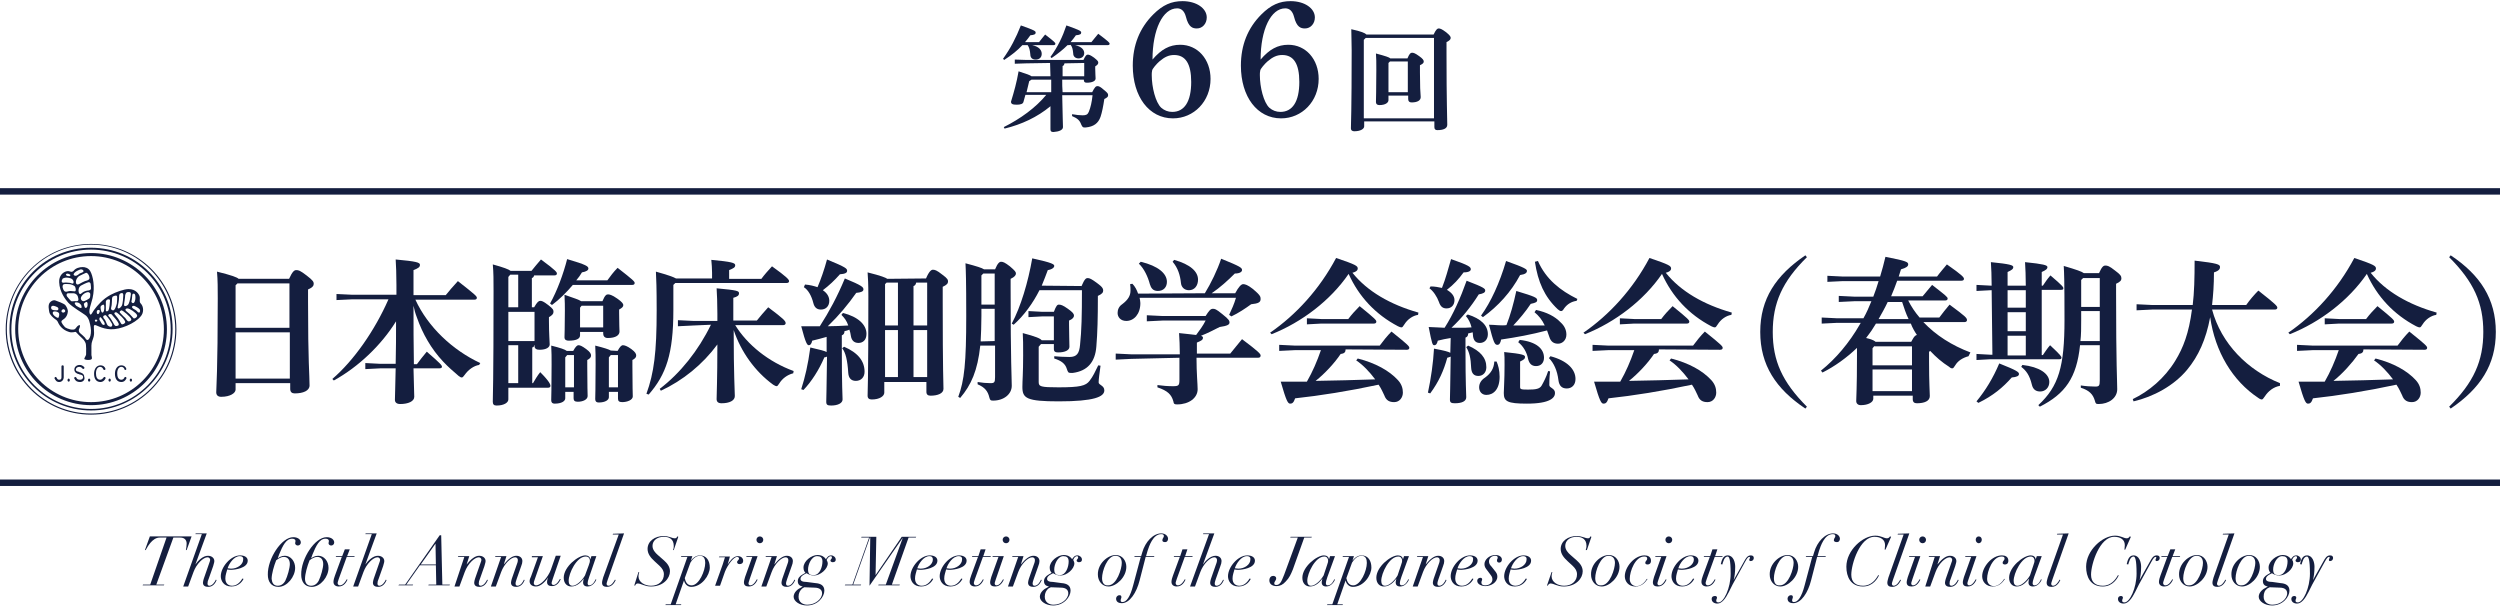 <?xml version="1.0" encoding="utf-8"?>
<!-- Generator: Adobe Illustrator 28.3.0, SVG Export Plug-In . SVG Version: 6.00 Build 0)  -->
<svg version="1.1" id="_レイヤー_3" xmlns="http://www.w3.org/2000/svg" xmlns:xlink="http://www.w3.org/1999/xlink" x="0px"
	 y="0px" viewBox="0 0 659 160" style="enable-background:new 0 0 659 160;" xml:space="preserve" width="659" height="160">
<style type="text/css">
	.st0{fill:#141E3F;}
</style>
<rect y="49.6" class="st0" width="659" height="1.7"/>
<rect y="126.4" class="st0" width="659" height="1.7"/>
<g>
	<path class="st0" d="M62.1,101v1.7c0,0.9-1.4,1.9-3.8,1.9c-0.8,0-1.3-0.4-1.3-1.2c0-1.1,0.4-5.6,0.4-24.8c0-2.4,0-4.8-0.2-7
		c4,1,5.3,1.5,5.7,1.9h13.3c0.9-2,1.4-2.3,1.9-2.3c0.6,0,1,0.1,2.7,1.4c1.7,1.3,1.9,1.7,1.9,2.2s-0.3,1-1.5,1.5v3.1
		c0,16.4,0.4,19.3,0.4,22.2c0,1.4-1.7,2.1-3.9,2.1c-0.7,0-1.2-0.3-1.2-1.2V101L62.1,101L62.1,101z M62.6,74.7l-0.5,0.5v11.2h14.2
		V74.7L62.6,74.7L62.6,74.7z M76.4,99.8V87.6H62.1v12.2H76.4z"/>
	<path class="st0" d="M126.3,96.2c-1.4,0.2-2.9,1.3-3.8,2.6c-0.4,0.5-0.5,0.7-0.8,0.7c-0.2,0-0.4-0.1-0.8-0.4
		c-1.4-1.2-2.8-2.4-4.1-3.8c-3.1-3.3-5.4-7.3-6.9-11.6c-0.4-1-0.7-2.1-0.9-3.1c0,5.1,0,10.2,0.1,15.4h0.8c0.8-1.1,1.6-2.1,2.6-3.3
		c3.7,3.2,4,3.6,4,4c0,0.2-0.2,0.4-0.7,0.4H109c0.1,4.8,0.2,6.6,0.2,7.5c0,1.2-1.6,1.9-3.7,1.9c-0.9,0-1.4-0.4-1.4-1.1
		c0-0.9,0.1-2.9,0.2-8.3h-4.1l-3.9,0.2v-1.6l3.9,0.2h4.1c0.1-3.8,0.1-7.5,0.1-11.2c-3.9,6.3-9.9,12-16.4,15.6l-0.4-0.4
		c5.7-4.9,11.2-12.8,14.8-21h-9.5l-4.2,0.2v-1.6l4.2,0.2h11.6v-2.6c0-2.9-0.1-5-0.2-6.7c5.5,0.5,6.4,0.8,6.4,1.4s-0.4,0.9-1.7,1.4
		v6.6h8.5c0.8-1,1.9-2.3,3.2-3.7c4.6,3.6,5,4,5,4.4c0,0.3-0.2,0.5-0.7,0.5h-15.5c3.3,7.2,9.8,13.3,17.1,16.7L126.3,96.2L126.3,96.2z
		"/>
	<path class="st0" d="M140.8,81c0.8-1.4,1.2-1.7,1.6-1.7c0.4,0,0.8,0.1,2.1,1.1c1.3,1,1.4,1.3,1.4,1.8c0,0.5-0.3,0.9-1.2,1.4v1
		c0,3.4,0.2,5.6,0.2,6.2c0,0.7-0.8,1.4-2.7,1.4c-0.8,0-1.3-0.3-1.3-1V91h-0.1c0,0.4-0.2,0.5-0.5,0.6v9.4h0.2c0.6-1,1.1-1.9,1.9-2.9
		c2.5,2.5,2.7,3.3,2.7,3.6s-0.2,0.5-0.6,0.5H134v3.1c0,0.8-1.1,1.6-3.1,1.6c-0.7,0-1-0.3-1-1c0-0.9,0.2-5.3,0.2-29.1
		c0-3,0-4.9-0.2-7.1c2.9,0.8,4.2,1.3,4.7,1.7h5.5c0.7-0.9,1.4-1.7,2.5-3c4.1,3,4.2,3.4,4.2,3.7s-0.2,0.5-0.7,0.5h-5.3
		c-0.1,0.4-0.3,0.6-0.6,0.7V81L140.8,81L140.8,81z M136.6,81v-8.6h-2.1L134,73v8L136.6,81L136.6,81z M134,82.2v7.7h6.9v-7.7H134z
		 M134,101h2.6V91H134V101z M160.1,73.9c0.8-1.1,1.6-2.2,2.7-3.3c4.1,3.2,4.5,3.6,4.5,4c0,0.3-0.2,0.5-0.6,0.5H151
		c-1.6,1.9-3.6,3.9-5.5,5.3L145,80c1.9-3.4,3.5-7.8,4.5-11.7c5.1,1.5,5.6,1.9,5.6,2.5c0,0.4-0.5,0.8-1.7,1c-0.4,0.7-0.9,1.4-1.5,2.1
		L160.1,73.9L160.1,73.9z M151.1,92.5c0.6-1.1,1-1.5,1.4-1.5c0.4,0,0.9,0.2,2,1s1.3,1.3,1.3,1.7c0,0.4-0.2,0.8-1,1.2v1.6
		c0,5.6,0.1,7.2,0.1,7.9c0,0.9-1.2,1.5-2.6,1.5c-0.8,0-1.1-0.3-1.1-0.9v-1.7H149v1.7c0,0.7-0.9,1.4-2.8,1.4c-0.6,0-0.9-0.3-0.9-0.9
		c0-0.6,0.1-3,0.1-9.4c0-1.6,0-3.6-0.1-5c2.4,0.6,3.6,1,4.1,1.4L151.1,92.5L151.1,92.5z M152.9,87.5v0.9c0,1-1.2,1.4-3,1.4
		c-0.6,0-1.1-0.2-1.1-0.9c0-0.7,0.1-2.4,0.1-7c0-1.2,0-2.3-0.1-4.2c2.6,0.9,3.8,1.3,4.4,1.7h5.6c0.7-1.7,1.1-1.8,1.5-1.8
		c0.3,0,1,0.1,2.4,1.1c1.3,0.9,1.6,1.4,1.6,1.7c0,0.4-0.2,0.7-1.1,1.2v0.9c0,3.1,0.1,4.3,0.1,4.9c0,0.9-0.9,1.7-3.1,1.7
		c-0.9,0-1.2-0.6-1.2-1.2v-0.4L152.9,87.5L152.9,87.5z M149.5,93.6l-0.5,0.6v7.9h2.3v-8.5H149.5z M159,86.3v-5.7h-5.7l-0.4,0.5v5.2
		H159z M162.8,92.5c0.6-1.1,1-1.5,1.4-1.5c0.4,0,1.1,0.2,2.2,1c1.1,0.8,1.3,1.3,1.3,1.7c0,0.4-0.2,0.8-1,1.2v1.6
		c0,5.6,0.1,7.3,0.1,8c0,0.9-1.4,1.5-2.8,1.5c-0.8,0-1.1-0.3-1.1-0.9v-1.8h-2.4v1.4c0,0.7-0.9,1.4-2.7,1.4c-0.6,0-0.9-0.3-0.9-0.9
		c0-0.6,0.1-2.8,0.1-9.2c0-1.6,0-3.6-0.1-4.9c2.4,0.6,3.6,1,4.1,1.3L162.8,92.5L162.8,92.5z M161,93.6l-0.5,0.6v7.9h2.4v-8.5H161
		L161,93.6z"/>
	<path class="st0" d="M187.7,73.5v-1.6c0-1.2-0.1-2.3-0.2-3.4c5.4,0.5,6.3,0.8,6.3,1.4c0,0.6-0.4,0.8-1.6,1.3v2.3h8.5
		c0.8-1.1,1.8-2.2,2.8-3.3c3.9,2.8,4.5,3.5,4.5,3.9c0,0.3-0.2,0.5-0.7,0.5h-29.3l-0.5,0.5v6.6c0,11.6-1.9,17-6.5,22.3l-0.6-0.2
		c2-5.5,2.7-10.9,2.7-22c0-6.2-0.1-8.1-0.2-10.2c3.2,0.9,4.6,1.4,5.3,1.8H187.7L187.7,73.5z M182.8,85.8l-4.1,0.2v-1.6l4.1,0.2h6.3
		v-1.9c0-2.9-0.1-5-0.2-6.7c5.5,0.5,5.9,0.7,5.9,1.3s-0.4,0.9-1.5,1.2v6h6.2c0.9-1.1,1.8-2.2,3-3.5c4,3,4.6,3.6,4.6,4.2
		c0,0.3-0.3,0.5-0.6,0.5h-12.7c3.2,5.2,8.8,9.7,15.4,12.1l-0.1,0.6c-1.6,0.4-2.9,1.4-3.7,2.7c-0.3,0.5-0.5,0.7-0.7,0.7
		c-0.2,0-0.4-0.1-0.9-0.4c-4.8-3.5-8.5-8.7-10.4-14.4c0,12,0.3,16,0.3,17.4c0,1.2-1.4,1.9-3.5,1.9c-0.9,0-1.3-0.4-1.3-1.1
		c0-1.4,0.2-4.8,0.2-14.4c-3.9,5.3-9.1,9.5-14.9,12.2l-0.3-0.5c5.4-4.1,10.2-10.1,13.5-16.9L182.8,85.8L182.8,85.8z"/>
	<path class="st0" d="M217.9,88.8c-1.3,0.4-2.6,0.7-3.8,1c-0.2,0.9-0.5,1.2-0.9,1.2s-0.8-0.4-2-5c1.6,0,3.3,0,4.9,0
		c2.5-3.9,4.6-7.8,6.6-12.6c4.6,1.9,4.9,2.3,4.9,2.9c0,0.5-0.6,0.8-1.9,0.9c-2.1,3-4.5,5.9-7.5,8.8c1.8,0,3.6-0.1,5.4-0.2
		c-0.4-1.2-1-2-1.8-2.8l0.4-0.5c4,1,6.2,3.1,6.2,5.5c0,1.7-1,2.4-2.1,2.4s-1.8-0.6-2-1.8c-0.1-0.6-0.2-1.2-0.4-1.7
		c-0.4,0.2-0.9,0.3-1.3,0.4c0,0.6-0.2,0.9-0.7,1.1v3.3c0,10.2,0.2,12.6,0.2,13.6s-1.3,1.6-3,1.6c-1,0-1.3-0.2-1.3-1s0.1-3,0.2-11.9
		c-0.2,0.1-0.4,0.2-0.7,0.2c-1.4,3.3-3.4,6.4-5.5,8.6l-0.6-0.2c1-3.1,1.8-6.5,2.4-11c2.6,0.6,3.8,0.9,4.3,1.2V88.8L217.9,88.8z
		 M212.2,75c1.3,0.1,2.4,0.4,3.3,0.7c0.9-2.1,1.8-4.7,2.5-7.3c5.1,2.1,5.3,2.4,5.3,3c0,0.5-0.5,0.8-1.9,0.9c-1.4,1.6-2.9,3-4.5,4.2
		c1.2,0.8,1.7,1.8,1.7,2.8c0,1.4-0.9,2.3-2.2,2.3c-1,0-1.7-0.5-2-1.7c-0.5-2-1.4-3.5-2.5-4.2L212.2,75L212.2,75z M222.5,91.4
		c3.7,1.6,5.4,3.8,5.4,6.6c0,1.4-0.9,2.4-2.3,2.4c-1.2,0-1.9-0.7-2-2.1c-0.2-3.3-0.7-5.4-1.6-6.5L222.5,91.4L222.5,91.4z
		 M244.1,73.4c0.8-1.9,1.4-2.3,1.8-2.3c0.5,0,1,0.1,2.5,1.3c1.4,1,1.5,1.4,1.5,1.8c0,0.5-0.3,0.9-1.4,1.4v4.1
		c0,18.4,0.2,21.6,0.2,22.8s-1.5,1.8-3.4,1.8c-0.7,0-1.1-0.3-1.1-1v-2.6h-11.1v2.8c0,0.9-1.2,1.8-3.3,1.8c-0.7,0-1.1-0.3-1.1-1
		c0-0.9,0.2-3.4,0.2-26.2c0-3.4-0.1-4.9-0.2-6.3c3.6,0.9,4.8,1.4,5.2,1.7L244.1,73.4L244.1,73.4z M233.7,74.5l-0.4,0.4v10.9h3.4
		V74.5H233.7L233.7,74.5z M236.7,99.4V87h-3.4v12.4H236.7z M241.5,74.5c-0.1,0.5-0.3,0.8-0.7,0.9v10.4h3.6V74.5H241.5z M244.4,99.4
		V87h-3.6v12.4H244.4z"/>
	<path class="st0" d="M258.4,91.1c-0.7,6.6-2.4,10.4-5.3,13.8l-0.5-0.3c1.6-4.3,2.1-8.9,2.1-21.3c0-9.6-0.1-11.9-0.2-13.9
		c3,0.8,4.3,1.2,4.9,1.6h2.9c0.7-1.7,1.2-2,1.6-2c0.5,0,1,0.2,2.3,1.2c1.4,1.2,1.6,1.5,1.6,1.9s-0.3,0.9-1.4,1.4v2.4
		c0,20,0.3,23.6,0.3,25.8s-2.1,3.9-4.9,3.9c-0.7,0-0.8-0.1-1-0.8c-0.4-1.7-1.2-2.7-3.1-3.5l0-0.6c1.2,0.2,2.3,0.3,3.4,0.3
		c1,0,1.2-0.2,1.2-1.6v-8.3L258.4,91.1L258.4,91.1z M262.2,89.9v-8.5h-3.5v1.9c0,2.5-0.1,4.7-0.2,6.7L262.2,89.9L262.2,89.9z
		 M262.2,80.3v-8.2h-3l-0.5,0.5v7.7H262.2L262.2,80.3z M285.1,75.4c0.8-1.9,1.2-2.1,1.6-2.1c0.5,0,1,0.2,2.6,1.4
		c1.4,1,1.5,1.5,1.5,1.9c0,0.5-0.3,0.9-1.4,1.4c0,5.9-0.1,9.7-0.4,13.3c-0.3,4.2-2.4,6.5-6.2,7c-0.2,0-0.5,0-0.6,0
		c-0.6,0-0.7-0.2-1-1.1c-0.4-1.3-1.4-2.1-3.3-2.7l0-0.6c1.2,0.1,2.4,0.2,4,0.2c2,0,2.6-1,2.8-3.2c0.4-3.7,0.5-7.7,0.5-14.4H274
		c-1.7,3.4-4.1,6.7-6.8,9.1l-0.5-0.3c2.4-4.5,4.3-10.9,5.4-17.2c5.5,1.2,5.8,1.6,5.8,2c0,0.4-0.5,0.9-1.7,1.1
		c-0.5,1.3-1,2.7-1.6,4.1L285.1,75.4L285.1,75.4z M274.4,90.7l-0.6,0.7v9.3c0,1.2,0.5,1.4,5.2,1.4c5.7,0,7.2-0.4,8.2-1.7
		c1-1.3,1.4-2.3,2.3-4.1l0.6,0.1c-0.3,2.1-0.5,3.7-0.5,4.4s1.5,0.8,1.5,2.1c0,1.7-2.7,2.9-12,2.9c-8.5,0-9.6-0.8-9.6-3.8
		c0-1.7,0.2-3.5,0.2-8.3c0-2.8,0-4.4-0.1-5.9c3.4,0.9,4.6,1.4,5,1.9h3.2v-6.3h-3l-3.7,0.2v-1.6l3.7,0.2h3c0.6-1.6,0.9-1.9,1.3-1.9
		c0.5,0,1,0.1,2.4,1.1c1.4,1,1.6,1.4,1.6,1.8c0,0.4-0.3,0.9-1.3,1.3v1.1c0,2.3,0.1,4.8,0.1,5.8c0,0.9-1.1,1.5-3,1.5
		c-0.7,0-1.1-0.2-1.1-0.9v-1.3L274.4,90.7L274.4,90.7z"/>
	<path class="st0" d="M298.2,94.6l-4.1,0.2v-1.6l4.1,0.2H311c0-2.1-0.1-4-0.2-5.6c2.1,0.2,3.5,0.4,4.5,0.5c0.9-1.2,1.8-2.4,2.5-3.8
		h-11.4l-4.1,0.2v-1.6l4.1,0.2h11.4c0.9-1.4,1.3-1.9,1.9-1.9c0.5,0,0.8,0,2.5,1.4c1.8,1.4,1.9,1.8,1.9,2.2c0,0.6-0.6,0.9-2.6,1.2
		c-1.4,0.7-3.3,1.7-4.9,2.3c0.4,0.2,0.5,0.3,0.5,0.5c0,0.6-0.4,0.8-1.6,1.3v2.9h8.8c1-1.2,2-2.5,3.1-3.8c4.4,3.3,4.9,3.9,4.9,4.3
		c0,0.4-0.2,0.6-0.7,0.6h-16.2c0,4.1,0.3,7,0.3,8.3c0,2.3-2.3,4-5.4,4c-0.7,0-0.9-0.1-1-0.8c-0.5-1.8-1.5-2.8-4.2-3.7l0-0.6
		c1.5,0.2,2.7,0.3,4.1,0.3c1.5,0,1.7-0.2,1.7-1.7v-5.8L298.2,94.6L298.2,94.6z M317.6,77.3c1.6-2.6,3.3-6.1,4.3-9.1
		c5.2,2.1,5.5,2.4,5.5,3c0,0.4-0.5,0.9-1.9,0.9c-1.9,1.9-3.9,3.7-6.1,5.2h6.2c0.9-1.7,1.6-2.4,2.1-2.4c0.5,0,1.2,0.2,2.6,1.3
		c1.9,1.6,2,2,2,2.6c0,0.9-0.6,1.2-2.5,1.4c-1.5,1.1-3.3,2.3-5.2,3.2L324,83c0.7-1.5,1.3-2.8,1.8-4.5h-25.4c0.1,0.5,0.2,1,0.2,1.4
		c0,2.9-1.7,4.7-3.7,4.7c-1.5,0-2.3-1-2.3-2.1c0-0.8,0.3-1.7,1.2-2.3c1.6-1.2,2.2-2.3,2.2-3.6c0-0.6,0-1.1-0.1-1.7l0.6-0.1
		c0.7,0.7,1.2,1.7,1.5,2.6L317.6,77.3L317.6,77.3z M300.7,69c4.6,1.1,6.9,3.1,6.9,5.3c0,1.3-0.8,2.4-2.4,2.4c-1.3,0-1.8-0.8-2.1-1.8
		c-0.5-1.9-1.5-4.1-2.9-5.4L300.7,69L300.7,69z M309.5,68.5c4.3,1.2,6.3,3.1,6.3,5.2c0,1.6-0.9,2.8-2.4,2.8c-1.2,0-2-0.8-2.1-1.9
		c-0.2-2-0.8-4-2.2-5.6L309.5,68.5L309.5,68.5z"/>
	<path class="st0" d="M334.8,87.7c6.8-4.7,13-11.4,17.4-19.7c5.3,1.8,5.7,2.1,5.7,2.8c0,0.3-0.2,0.8-1.4,1.1
		c3.9,4.9,10,8.4,17.4,10.5l-0.1,0.6c-1.4,0.2-2.8,1.2-3.6,2.5c-0.4,0.6-0.5,0.8-0.8,0.8c-0.2,0-0.5-0.1-0.9-0.3
		c-5.9-3.1-10.3-7.8-13-13.8c-4.8,7-12.3,12.7-20.3,15.9L334.8,87.7L334.8,87.7z M354.7,92.1c0,0.7-0.3,1.1-1.3,1.2
		c-1.6,2.4-4.2,5.2-6.6,7.1c5.2-0.1,10.5-0.2,15.7-0.4c-1.5-2-3.2-3.8-5-5l0.4-0.5c4.7,1.2,8.3,3.2,10.6,5.7c1,1.1,1.3,2.2,1.3,3.3
		c0,1.2-0.8,2.5-2.3,2.5c-1.2,0-2.1-0.4-2.6-1.8c-0.3-0.6-0.8-1.8-1.5-2.8c-7.9,1.7-15.5,2.9-22,3.6c-0.4,1.2-0.8,1.4-1.3,1.4
		c-0.6,0-1-0.6-2.5-5.8c2.4,0,4.7,0,6.9,0c1.5-2.6,2.7-5.4,3.7-8.3h-6.9l-4.1,0.2v-1.6l4.1,0.2h22.4c0.9-1.2,1.9-2.5,3.1-3.7
		c4.5,3.6,4.7,3.9,4.7,4.3c0,0.3-0.2,0.5-0.7,0.5L354.7,92.1L354.7,92.1z M348.3,84.1h7.1c0.9-1.2,1.9-2.3,3-3.4
		c4.2,3.4,4.4,3.7,4.4,4.1c0,0.3-0.2,0.5-0.7,0.5h-13.9l-3.7,0.2v-1.6L348.3,84.1L348.3,84.1z"/>
	<path class="st0" d="M382.4,89.1c-1.2,0.2-2.3,0.4-3.4,0.7c-0.2,0.9-0.5,1.2-0.9,1.2c-0.5,0-0.6-0.2-1.5-4.8
		c1.5,0.1,2.9,0.1,4.2,0.2c2.3-3.6,4.2-7.9,5.8-12.4c4.7,1.8,4.9,2.1,4.9,2.6c0,0.5-0.5,0.8-1.7,1c-2,3.2-4.5,6.3-7.2,8.8
		c0.7,0,1.5,0,2.2,0c1,0,2.1,0,3.1-0.1c-0.3-1.2-0.8-2.2-1.5-3l0.5-0.4c3.5,1.1,5.3,2.9,5.3,5.2c0,1.4-0.9,2.3-2.1,2.3
		c-1,0-1.6-0.5-1.8-1.7l-0.1-1.1c-0.4,0.1-0.8,0.2-1.2,0.3c0,0.6-0.2,0.9-0.7,1.1v3.1c0,9.4,0.2,11.5,0.2,12.6s-1.2,1.6-3,1.6
		c-1,0-1.3-0.2-1.3-1s0.1-3.1,0.2-11.3c-0.2,0.1-0.5,0.2-0.9,0.3c-0.9,3.3-2.2,6.3-4.5,9.4l-0.6-0.2c0.8-3.7,1.4-7.9,1.6-11.6
		c2.7,0.5,3.8,0.8,4.3,1.1L382.4,89.1L382.4,89.1z M377.1,75.5c1.1,0,2.1,0.2,3,0.4c1-2.5,1.6-4.9,2.4-7.6c4.9,1.7,5.2,2.1,5.2,2.7
		c0,0.4-0.5,0.8-1.9,0.8c-1.3,1.8-2.6,3.2-4.4,4.6c1.2,0.7,2,1.6,2,2.7c0,1.3-0.8,2.2-2.1,2.2c-1,0-1.6-0.5-2-1.7
		c-0.5-1.4-1.5-2.9-2.5-3.6L377.1,75.5L377.1,75.5z M387,91.1c3.2,1.4,4.8,3.2,4.8,5.7c0,1.4-0.9,2.3-2.1,2.3s-1.8-0.7-1.9-2.1
		c-0.1-2.7-0.5-4.2-1.3-5.5L387,91.1L387,91.1z M394.5,95.3c0.4,0.9,0.8,2.3,0.8,4c0,3.3-1.6,4.8-3.5,4.8c-1.1,0-1.9-0.8-1.9-2
		c0-1,0.5-1.9,1.6-2.6c1.5-1.1,2.3-2.4,2.4-4.2L394.5,95.3z M390.4,83.2c2.6-3.6,4.9-8.6,6.6-14.4c5.1,1.8,5.5,2.2,5.5,2.6
		c0,0.5-0.4,0.9-1.8,1.1c-2.4,4.5-5.8,8.2-9.8,11.1L390.4,83.2L390.4,83.2z M404.9,81.7c2.8,0.6,5,1.7,6.5,3.3c1,0.9,1.5,2,1.5,3.2
		c0,1.5-1.1,2.4-2.2,2.4s-1.9-0.5-2.3-1.8c-0.2-0.6-0.4-1.2-0.6-1.7c-4.2,1.1-8,1.8-12.1,2.4c-0.2,1-0.5,1.4-1,1.4
		c-0.7,0-1-0.6-2.2-5.3c1.6,0,3.1,0.3,4.6,0.1c1-2.5,1.9-5.7,2.6-9c5,1.5,5.5,1.8,5.5,2.4c0,0.5-0.3,0.7-1.7,1
		c-1.3,2-3.1,4.1-4.6,5.7c2.7,0,5.5,0,8.3,0c-0.7-1.5-1.6-2.6-2.7-3.5L404.9,81.7L404.9,81.7z M408.6,97.9c-0.2,1.8-0.2,2.8-0.2,3.6
		s1.5,0.8,1.5,2.1c0,1.2-1.2,2.8-7.4,2.8c-5.2,0-6.1-0.6-6.1-2.8c0-1.3,0.2-3.1,0.2-7.4c0-1.7,0-2.5-0.1-3.4c5,0.5,5.5,0.8,5.5,1.3
		c0,0.5-0.3,0.7-1.3,1.2v6.7c0,0.6,0.2,0.7,2.1,0.7c2.1,0,3.1-0.2,3.6-1.1s1.2-2.2,1.7-3.8L408.6,97.9L408.6,97.9z M400.6,89.6
		c4.5,0.5,6.4,2.4,6.4,4.7c0,1.2-0.7,2.2-2.1,2.2c-1.2,0-1.8-0.7-2.1-1.9c-0.3-1.7-1.3-3.4-2.6-4.4L400.6,89.6L400.6,89.6z
		 M415.6,79.3c-1.4,0.2-2.5,0.9-3.3,2c-0.3,0.5-0.5,0.7-0.8,0.7s-0.5-0.2-0.9-0.5c-3.5-3.3-5.2-7.2-6-12.5l0.8-0.2
		c2.1,4.8,5.9,7.8,10.4,10L415.6,79.3L415.6,79.3z M408.7,93.9c4.5,1.2,6.6,3.5,6.6,6c0,1.6-1,2.5-2.3,2.5s-2-0.7-2.2-2.2
		c-0.3-2.5-1.2-4.5-2.5-5.8C408.3,94.4,408.7,93.9,408.7,93.9z"/>
	<path class="st0" d="M417.4,87.7c6.8-4.7,13-11.4,17.4-19.7c5.3,1.8,5.7,2.1,5.7,2.8c0,0.3-0.2,0.8-1.4,1.1
		c3.9,4.9,10,8.4,17.4,10.5l-0.1,0.6c-1.4,0.2-2.8,1.2-3.6,2.5c-0.4,0.6-0.5,0.8-0.8,0.8c-0.2,0-0.5-0.1-0.9-0.3
		c-5.9-3.1-10.3-7.8-13-13.8c-4.8,7-12.3,12.7-20.3,15.9L417.4,87.7L417.4,87.7z M437.3,92.1c0,0.7-0.3,1.1-1.3,1.2
		c-1.6,2.4-4.2,5.2-6.6,7.1c5.2-0.1,10.5-0.2,15.7-0.4c-1.5-2-3.2-3.8-5-5l0.4-0.5c4.7,1.2,8.3,3.2,10.6,5.7c1,1.1,1.3,2.2,1.3,3.3
		c0,1.2-0.8,2.5-2.3,2.5c-1.2,0-2.1-0.4-2.6-1.8c-0.3-0.6-0.8-1.8-1.5-2.8c-7.9,1.7-15.5,2.9-22,3.6c-0.4,1.2-0.8,1.4-1.3,1.4
		c-0.6,0-1-0.6-2.5-5.8c2.4,0,4.7,0,6.9,0c1.5-2.6,2.7-5.4,3.7-8.3h-6.9l-4.1,0.2v-1.6l4.1,0.2h22.4c0.9-1.2,1.9-2.5,3.1-3.7
		c4.5,3.6,4.7,3.9,4.7,4.3c0,0.3-0.2,0.5-0.7,0.5L437.3,92.1L437.3,92.1z M430.8,84.1h7.1c0.9-1.2,1.9-2.3,3-3.4
		c4.2,3.4,4.4,3.7,4.4,4.1c0,0.3-0.2,0.5-0.7,0.5h-13.9l-3.7,0.2v-1.6L430.8,84.1L430.8,84.1z"/>
	<path class="st0" d="M475.9,107.7c-7.8-5.2-11.9-11.5-11.9-20.2s4.1-14.9,11.9-20.2l0.4,0.5c-6.5,6.4-9,12.1-9,19.7
		s2.5,13.2,9,19.7L475.9,107.7z"/>
	<path class="st0" d="M518.9,93.9c-1.5,0.4-2.8,1.2-3.5,2.4c-0.4,0.6-0.5,0.8-0.8,0.8c-0.2,0-0.5-0.1-0.8-0.4
		c-1.9-1.2-3.5-2.6-5-4.2c-0.1,0.1-0.2,0.2-0.3,0.2v2.6c0,5.8,0.2,8,0.2,9.1c0,1.3-1.4,1.9-3.4,1.9c-0.7,0-1.1-0.3-1.1-1.1v-0.9
		h-10.4v0.8c0,0.9-1.3,1.7-3.3,1.7c-0.7,0-1.2-0.4-1.2-1.1c0-1,0.2-3.3,0.2-11.8v-2.2c-2.7,2.6-5.9,4.9-9.1,6.5l-0.4-0.5
		c3.9-3.1,7.5-7.4,10.2-12.1c0.1-0.2,0.2-0.3,0.3-0.5h-6.2l-4.1,0.2v-1.6l4.1,0.2h6.9c0.8-1.4,1.5-3,2.1-4.5h-4.5l-4.1,0.2v-1.6
		l4.1,0.2h5c0.5-1.3,1-2.7,1.4-4.1h-9.4l-4.1,0.2v-1.6l4.1,0.2h9.8c0.5-1.7,1-3.4,1.4-5.2c5.7,1.1,6,1.4,6,2c0,0.5-0.5,0.9-1.9,1.3
		c-0.2,0.7-0.4,1.3-0.6,1.9h10.1c0.8-1.1,1.7-2.1,2.6-3.2c4,2.8,4.5,3.4,4.5,3.8c0,0.3-0.2,0.5-0.7,0.5h-16.9
		c-0.5,1.4-1,2.7-1.6,4.1h8.3c0.8-1,1.6-1.9,2.5-3c3.6,2.8,4.1,3.2,4.1,3.6c0,0.3-0.2,0.5-0.6,0.5h-9.8c0.8,1.6,1.8,3.1,3,4.5h5.2
		c0.9-1.2,1.6-2.1,2.7-3.4c4.2,3.1,4.6,3.5,4.6,4.1c0,0.3-0.3,0.5-0.6,0.5h-10.9c3.3,3.5,7.6,6.2,12.4,8L518.9,93.9L518.9,93.9z
		 M503.8,90.1c0.3-0.5,0.8-1.7,1.5-1.8c-0.6-0.9-1.2-1.9-1.6-3h-9.2c-0.4,0.6-0.8,1.3-1.2,1.9s-0.9,1.2-1.4,1.9
		c0.8,0.2,1.8,0.4,2.5,1H503.8L503.8,90.1z M494.1,91.2l-0.5,0.6v4.5H504v-5H494.1L494.1,91.2z M493.6,97.4v5.7H504v-5.7H493.6z
		 M503.1,84.1c-0.7-1.4-1.2-3-1.7-4.5h-3.8c-0.7,1.5-1.6,3.1-2.4,4.5H503.1L503.1,84.1z"/>
	<path class="st0" d="M525,76.5h-0.2l-3.8,0.2v-1.6l3.8,0.2h0.2c0-2.6-0.1-4.5-0.2-6.2c5,0.5,5.9,0.8,5.9,1.3s-0.4,0.8-1.5,1.3v3.6
		h4.8c0-2.6-0.1-4.5-0.2-6.2c4.9,0.5,5.9,0.8,5.9,1.3s-0.4,0.8-1.5,1.3v3.6h0.3c0.6-0.9,1.2-1.8,2-2.7c3.3,2.8,3.4,3.1,3.4,3.4
		s-0.2,0.4-0.6,0.4h-5.1v17.2h0.3c0.6-0.9,1.2-1.8,1.9-2.6c2.9,2.7,3,3,3,3.3c0,0.3-0.2,0.4-0.6,0.4h-18.2l-3.6,0.2v-1.6l3.6,0.2
		h0.6L525,76.5L525,76.5z M521,105.8c2.4-2.9,4.4-6.2,6-10c4.8,1.9,5.2,2.3,5.2,2.8c0,0.5-0.6,0.8-1.9,0.9c-2.3,2.6-4.9,4.8-8.8,6.7
		L521,105.8L521,105.8z M529.2,81.1h4.8v-4.6h-4.8V81.1z M529.2,87.3h4.8v-5h-4.8V87.3z M529.2,93.7h4.8v-5.2h-4.8V93.7z
		 M533.1,96.2c4.5,0.5,7.1,2.3,7.1,4.5c0,1.5-1.1,2.5-2.4,2.5c-1.1,0-1.9-0.5-2.2-1.8c-0.6-2.5-1.5-3.7-2.8-4.7L533.1,96.2
		L533.1,96.2z M548.3,91c-0.9,8.6-3.9,12.8-10.6,16.2l-0.4-0.4c5.4-5,6.9-10.2,6.9-22.5c0-10.6-0.1-12.5-0.2-14.2
		c3.4,1,4.8,1.5,5.3,1.9h4c0.8-1.8,1.2-2,1.7-2c0.5,0,1,0.1,2.5,1.3c1.5,1.1,1.7,1.5,1.7,2.1c0,0.5-0.3,0.9-1.4,1.4V77
		c0,19.7,0.3,23.3,0.3,25.6s-2.2,3.9-4.9,3.9c-0.7,0-0.8-0.1-1-0.9c-0.5-1.7-1.5-2.7-3.7-3.4l0-0.6c1.2,0.2,2.7,0.3,3.8,0.3
		c1,0,1.2-0.2,1.2-1.6V91L548.3,91L548.3,91z M553.5,89.9V82h-4.9v2.4c0,2,0,3.8-0.2,5.5H553.5z M553.5,80.9v-7.6h-4.4l-0.5,0.5v7.1
		H553.5L553.5,80.9z"/>
	<path class="st0" d="M601,101.7c-1.7,0.3-3.1,1.4-4,2.8c-0.4,0.5-0.5,0.8-0.8,0.8c-0.2,0-0.5-0.1-0.9-0.4
		c-6.8-4.5-11.4-12.2-12.7-21.3c-1.1,5.9-3.1,10.3-6.1,13.9c-3.5,4.2-8.9,7.1-14.1,8.3l-0.2-0.6c4.2-2,8.4-5.5,11.2-10.1
		c2.1-3.4,3.6-7.3,4.4-13.5h-10.5l-4.1,0.2v-1.6l4.1,0.2H578c0.4-3.2,0.5-7.1,0.5-11.7c6.1,0.7,6.7,1,6.7,1.7c0,0.5-0.3,1-1.6,1.4
		c0,3.2-0.2,6-0.5,8.6h9c0.9-1.3,2.1-2.7,3.2-3.8c4.6,3.6,5,4.1,5,4.5c0,0.3-0.2,0.5-0.7,0.5h-16.5c2.4,9,9.4,16,17.9,19.4
		L601,101.7L601,101.7z"/>
	<path class="st0" d="M603.2,87.7c6.8-4.7,13-11.4,17.4-19.7c5.3,1.8,5.7,2.1,5.7,2.8c0,0.3-0.2,0.8-1.4,1.1
		c3.9,4.9,10,8.4,17.4,10.5l-0.1,0.6c-1.4,0.2-2.8,1.2-3.6,2.5c-0.4,0.6-0.5,0.8-0.8,0.8c-0.2,0-0.5-0.1-0.9-0.3
		c-5.9-3.1-10.3-7.8-13-13.8c-4.8,7-12.3,12.7-20.3,15.9L603.2,87.7L603.2,87.7z M623,92.1c0,0.7-0.3,1.1-1.3,1.2
		c-1.7,2.4-4.2,5.2-6.6,7.1c5.2-0.1,10.5-0.2,15.7-0.4c-1.5-2-3.2-3.8-5-5l0.4-0.5c4.7,1.2,8.3,3.2,10.6,5.7c1,1.1,1.3,2.2,1.3,3.3
		c0,1.2-0.8,2.5-2.3,2.5c-1.2,0-2.1-0.4-2.6-1.8c-0.3-0.6-0.8-1.8-1.5-2.8c-7.9,1.7-15.5,2.9-22,3.6c-0.4,1.2-0.8,1.4-1.3,1.4
		c-0.6,0-1-0.6-2.5-5.8c2.4,0,4.7,0,6.9,0c1.5-2.6,2.7-5.4,3.7-8.3h-6.9l-4.1,0.2v-1.6l4.1,0.2h22.4c0.9-1.2,1.9-2.5,3.1-3.7
		c4.5,3.6,4.7,3.9,4.7,4.3c0,0.3-0.2,0.5-0.7,0.5L623,92.1L623,92.1z M616.6,84.1h7.1c0.9-1.2,1.9-2.3,3-3.4
		c4.2,3.4,4.4,3.7,4.4,4.1c0,0.3-0.2,0.5-0.7,0.5h-13.9l-3.7,0.2v-1.6L616.6,84.1L616.6,84.1z"/>
	<path class="st0" d="M645.6,107.2c6.5-6.4,9-12.1,9-19.7s-2.5-13.2-9-19.7l0.4-0.5c7.8,5.2,11.9,11.5,11.9,20.2
		s-4.1,14.9-11.9,20.2L645.6,107.2z"/>
</g>
<g>
	<path class="st0" d="M269.5,11.9c-1.3,1.4-2.8,2.6-4.8,3.9l-0.3-0.3c2-2.8,3.4-5.5,4.7-8.8c3.7,1.3,3.9,1.5,3.9,1.9
		c0,0.4-0.3,0.6-1.4,0.7c-0.4,0.6-0.9,1.2-1.4,1.8h3.7c0.5-0.6,0.9-1.2,1.6-2c2.6,2,2.7,2.2,2.7,2.4c0,0.2-0.1,0.4-0.5,0.4h-5.6
		c1.8,0.4,2.5,1.3,2.5,2.3c0,0.9-0.6,1.5-1.6,1.5s-1.4-0.6-1.4-1.3c-0.1-1.2-0.3-1.9-0.7-2.5L269.5,11.9L269.5,11.9z M270.5,16.7
		l-3,0.1v-1.1l3,0.1h15.1c0.5-1.1,0.8-1.4,1.1-1.4c0.4,0,0.7,0.1,1.7,0.8c1,0.8,1.1,1,1.1,1.3c0,0.4-0.2,0.6-0.8,1v0.5
		c0,1.3,0.1,2.2,0.1,2.7c0,0.7-1,1.1-2.3,1.1c-0.6,0-0.8-0.2-0.8-0.8V21h-5.7c0,1.1,0,2.2,0.1,3.3h7.8c0.7-1.4,1-1.6,1.4-1.6
		s0.8,0.2,1.7,1c1,0.8,1.1,1,1.1,1.4s-0.2,0.6-1,1c-0.3,2-0.6,3.5-1,4.7c-0.6,1.7-1.8,2.6-3.9,2.8c-0.2,0-0.3,0-0.4,0
		c-0.4,0-0.5-0.2-0.8-0.8c-0.4-1.1-1-1.6-2.4-2.2l0-0.5c1,0.2,2.1,0.3,2.8,0.3c0.9,0,1.3-0.2,1.6-0.9c0.5-1.2,0.8-2.6,1-4.4h-8
		c0.1,5.8,0.2,7.6,0.2,8.4c0,0.8-1.1,1.2-2.5,1.3c-0.6,0-0.8-0.2-0.8-0.7c0-0.7,0-2.2,0-6.1c-3.5,2.9-7.6,4.8-12.1,5.9l-0.2-0.4
		c4.4-2.2,8.4-5.1,11.2-8.5h-5.5l-0.5,1.8c-0.1,0.6-0.8,0.8-1.8,0.8c-1.1,0-1.5-0.2-1.5-0.8c0.8-2.6,1.5-5.1,2-8
		c2.2,0.7,3,1,3.4,1.3h5v-0.1l-0.1-3.4L270.5,16.7L270.5,16.7z M271.3,21.4l-0.7,2.9h6.5c0-1.1,0-2.2,0-3.3h-5.2L271.3,21.4
		L271.3,21.4z M281.4,11.9c-1.2,1.2-2.6,2.3-4.2,3.4l-0.3-0.3c1.9-2.6,3.2-5.3,4.2-8.3c3.7,1.3,3.9,1.5,3.9,1.9
		c0,0.4-0.3,0.6-1.4,0.7c-0.4,0.6-0.9,1.2-1.4,1.8h5.5c0.6-0.7,1.1-1.4,1.8-2.2c2.8,2.1,3,2.4,3,2.6c0,0.2-0.1,0.4-0.5,0.4h-8.6
		c1.8,0.4,2.4,1.3,2.4,2.1c0,0.9-0.7,1.4-1.5,1.4s-1.4-0.5-1.4-1.3c-0.1-1.2-0.3-1.8-0.7-2.3C282.2,11.9,281.4,11.9,281.4,11.9z
		 M280.6,16.7c-0.1,0.4-0.2,0.6-0.5,0.7l0,2.7h5.7v-3.5L280.6,16.7L280.6,16.7z"/>
	<path class="st0" d="M311.1,11.8c4.6,0,8,3.8,8,9c0,5.9-4.4,10.4-9.9,10.4c-6.3,0-10.6-5.7-10.6-13.9c0-5.4,1.8-9.9,5.4-13.5
		c2.5-2.5,4.8-3.5,7.7-3.5c3.7,0,6.4,1.9,6.4,4.3c0,1.6-1.1,2.9-2.6,2.9c-1.1,0-2.2-0.3-2.9-3.1c-0.4-1.5-1.2-2.2-2.3-2.2
		c-3.8,0-6.5,5.6-6.5,13.5C306.1,13,308.3,11.8,311.1,11.8L311.1,11.8z M303.6,19.8c0,3.2,1,7.2,2.5,8.6c0.8,0.7,1.8,1.1,2.9,1.1
		c3.2,0,5-2.7,5-7.9c0-4.8-1.5-7.1-4.5-7.1c-1.4,0-2.5,0.5-3.9,1.7c-0.7,0.6-1.9,2-1.9,2.4C303.6,19,303.6,19.4,303.6,19.8
		L303.6,19.8z"/>
	<path class="st0" d="M339.6,11.8c4.6,0,8,3.8,8,9c0,5.9-4.4,10.4-9.9,10.4c-6.3,0-10.6-5.7-10.6-13.9c0-5.4,1.8-9.9,5.4-13.5
		c2.5-2.5,4.8-3.5,7.7-3.5c3.7,0,6.4,1.9,6.4,4.3c0,1.6-1.1,2.9-2.6,2.9c-1.1,0-2.2-0.3-2.9-3.1c-0.4-1.5-1.2-2.2-2.3-2.2
		c-3.8,0-6.5,5.6-6.5,13.5C334.6,13,336.8,11.8,339.6,11.8L339.6,11.8z M332.1,19.8c0,3.2,1,7.2,2.5,8.6c0.8,0.7,1.8,1.1,2.9,1.1
		c3.2,0,5-2.7,5-7.9c0-4.8-1.5-7.1-4.5-7.1c-1.4,0-2.5,0.5-3.9,1.7c-0.7,0.6-1.9,2-1.9,2.4C332.1,19,332.1,19.4,332.1,19.8
		L332.1,19.8z"/>
	<path class="st0" d="M377.9,9.1c0.6-1.3,1-1.6,1.3-1.6c0.4,0,0.8,0.1,2,1c1.1,0.9,1.2,1.2,1.2,1.5c0,0.4-0.3,0.7-1.1,1.1v3.1
		c0,12.9,0.2,16.7,0.2,18.7c0,1-1.1,1.4-2.6,1.4c-0.5,0-0.8-0.2-0.8-0.8V32h-18.5v1.3c0,0.7-1,1.3-2.6,1.3c-0.5,0-0.9-0.2-0.9-0.8
		s0.2-4.7,0.2-20.5c0-2.2-0.1-4-0.1-5.6c2.7,0.6,3.6,1,4,1.4L377.9,9.1L377.9,9.1z M360,10l-0.5,0.5v20.7H378V10H360z M371,15.4
		c0.5-1.2,0.8-1.5,1.2-1.5s0.8,0.1,1.9,0.9c1,0.7,1.2,1.1,1.2,1.4c0,0.4-0.2,0.6-1,1v1.9c0,3.4,0.1,5.5,0.2,6.5
		c0,0.9-0.9,1.4-2.4,1.4c-0.6,0-0.9-0.3-0.9-0.9v-0.9H366v1.2c0,0.6-0.7,1.3-2.4,1.3c-0.6,0-0.9-0.3-0.9-0.8c0-0.7,0.1-3.2,0.1-8.5
		c0-1.8,0-3.2-0.1-4.3c2.6,0.7,3.5,1,3.8,1.3L371,15.4L371,15.4z M366.4,16.2l-0.4,0.4v7.7h5.1v-8.1H366.4L366.4,16.2z"/>
</g>
<g>
	<path class="st0" d="M43.9,141.7h-1.8c-2,0-3.3,2.6-3.7,3.3h-0.2l1.3-3.6h11l-1.3,3.6h-0.2c0.1-0.5,0.2-1.1,0.2-1.7
		c0-0.9-0.5-1.6-1.7-1.6h-1.8l-4.5,12.4h2.1l-0.1,0.2h-5.6l0.1-0.2h1.9L43.9,141.7L43.9,141.7z"/>
	<path class="st0" d="M53.2,140.8h-1.7l0.1-0.2h2.9l-3,8.2h0c0.7-1,2-2.3,3.3-2.3c1,0,1.7,0.6,1.7,1.4c0,0.4-0.2,0.8-0.3,1.3
		l-1.2,3.4c-0.2,0.4-0.3,0.8-0.3,1.2c0,0.3,0.1,0.6,0.5,0.6c0.8,0,1.5-1.1,1.7-1.6l0.2,0.1c-0.2,0.5-0.8,1.8-2.2,1.8
		c-0.8,0-1.4-0.3-1.4-1.1c0-0.3,0.1-0.6,0.2-1l1.5-4.3c0.1-0.3,0.2-0.5,0.2-0.7c0-0.3-0.2-0.7-0.7-0.7c-1.1,0-2.9,1.7-3.7,3.9
		l-1.4,3.8h-1.3L53.2,140.8L53.2,140.8z"/>
	<path class="st0" d="M64.2,152.6c-0.2,0.4-1.1,2-3.2,2s-2.8-1.6-2.8-2.7c0-2.4,2.6-5.5,5.1-5.5c1,0,2,0.4,2,1.4
		c0,2-3.5,2.4-4.3,2.4c-0.4,0-0.8,0-1.1-0.1c-0.2,0.8-0.5,1.5-0.5,2.4c0,1.3,0.8,1.9,1.8,1.9c1.5,0,2.4-1.4,2.7-1.9L64.2,152.6
		L64.2,152.6z M63.2,146.6c-1.5,0-2.8,1.9-3.2,3.2c0.3,0,0.6,0.1,0.9,0.1c1.7,0,3.2-1.1,3.2-2.4C64.2,147,63.9,146.6,63.2,146.6
		L63.2,146.6z"/>
	<path class="st0" d="M77.3,141.6c1.3,0,2,0.7,2,1.4c0,0.5-0.4,0.8-0.8,0.8c-0.4,0-0.7-0.3-0.7-0.6c0-0.3,0.1-0.3,0.1-0.6
		c0-0.4-0.4-0.6-0.9-0.6c-1.6,0-2.5,1.9-3.4,4.1l-0.4,1.1l0,0c0.4-0.3,1-0.7,1.9-0.7c1.5,0,2.7,1.4,2.7,3.2c0,2.3-2.1,5-4.4,5
		c-2,0-2.8-1.5-2.8-3.2C70.5,147.3,74.2,141.6,77.3,141.6L77.3,141.6z M73.2,154.4c0.8,0,1.5-0.4,2-1.3c0.6-1.2,1.2-3.4,1.2-4.4
		c0-1.1-0.5-1.9-1.6-1.9c-0.8,0-1.6,0.6-2,0.9c-0.6,1.5-1.2,3.6-1.2,4.9C71.7,153.6,72.1,154.4,73.2,154.4L73.2,154.4z"/>
	<path class="st0" d="M86.1,141.6c1.3,0,2,0.7,2,1.4c0,0.5-0.4,0.8-0.8,0.8c-0.4,0-0.7-0.3-0.7-0.6c0-0.3,0.1-0.3,0.1-0.6
		c0-0.4-0.4-0.6-0.9-0.6c-1.6,0-2.5,1.9-3.4,4.1l-0.4,1.1l0,0c0.4-0.3,1-0.7,1.9-0.7c1.5,0,2.7,1.4,2.7,3.2c0,2.3-2.1,5-4.4,5
		c-2,0-2.8-1.5-2.8-3.2C79.3,147.3,83,141.6,86.1,141.6L86.1,141.6z M82,154.4c0.8,0,1.5-0.4,2-1.3c0.6-1.2,1.2-3.4,1.2-4.4
		c0-1.1-0.5-1.9-1.6-1.9c-0.8,0-1.6,0.6-2,0.9c-0.6,1.5-1.2,3.6-1.2,4.9C80.4,153.6,80.9,154.4,82,154.4L82,154.4z"/>
	<path class="st0" d="M90.9,144.8h1.3l-0.7,1.8h2l-0.1,0.2h-2l-2.1,5.8c-0.1,0.4-0.3,0.8-0.3,1.1s0.2,0.6,0.6,0.6
		c0.9,0,1.6-1.2,1.8-1.6l0.2,0.1c-0.2,0.4-0.8,1.8-2.3,1.8c-0.9,0-1.4-0.5-1.4-1.2c0-0.5,0.2-1.2,0.4-1.7l1.8-4.9h-1.6l0.1-0.2h1.6
		L90.9,144.8L90.9,144.8z"/>
	<path class="st0" d="M98,140.8h-1.7l0.1-0.2h2.9l-3,8.2h0c0.7-1,2-2.3,3.3-2.3c1,0,1.7,0.6,1.7,1.4c0,0.4-0.2,0.8-0.3,1.3l-1.2,3.4
		c-0.2,0.4-0.3,0.8-0.3,1.2c0,0.3,0.1,0.6,0.5,0.6c0.8,0,1.5-1.1,1.7-1.6l0.2,0.1c-0.2,0.5-0.8,1.8-2.2,1.8c-0.8,0-1.4-0.3-1.4-1.1
		c0-0.3,0.1-0.6,0.2-1l1.5-4.3c0.1-0.3,0.2-0.5,0.2-0.7c0-0.3-0.2-0.7-0.7-0.7c-1.1,0-2.9,1.7-3.7,3.9l-1.4,3.8h-1.3L98,140.8
		L98,140.8z"/>
	<path class="st0" d="M105.2,154.1h1.6l9.1-13h0.4l0.3,13h2l-0.1,0.2h-5.6l0.1-0.2h2l-0.1-5.1h-4.2l-3.6,5.1h1.8l-0.1,0.2h-3.8
		L105.2,154.1z M114.8,143.3L114.8,143.3l-3.9,5.5h4L114.8,143.3L114.8,143.3z"/>
	<path class="st0" d="M122.4,146.8h-1.7l0.1-0.2h2.9l-0.7,2.2h0c1.2-1.5,2.3-2.3,3.3-2.3s1.7,0.6,1.7,1.4c0,0.4-0.2,0.8-0.3,1.3
		l-1.2,3.4c-0.2,0.4-0.3,0.8-0.3,1.2c0,0.3,0.1,0.6,0.5,0.6c0.8,0,1.5-1.1,1.7-1.6l0.2,0.1c-0.2,0.5-0.8,1.8-2.2,1.8
		c-0.8,0-1.4-0.3-1.4-1.1c0-0.3,0.1-0.6,0.2-1l1.5-4.3c0.1-0.3,0.2-0.5,0.2-0.7c0-0.3-0.2-0.7-0.7-0.7c-1.1,0-2.9,1.7-3.7,3.9
		l-1.4,3.8h-1.3L122.4,146.8L122.4,146.8z"/>
	<path class="st0" d="M132.1,146.8h-1.6l0.1-0.2h2.9l-0.7,2.2h0c1.2-1.5,2.3-2.3,3.3-2.3s1.6,0.6,1.6,1.4c0,0.4-0.1,0.8-0.3,1.3
		l-1.2,3.4c-0.1,0.4-0.3,0.8-0.3,1.2c0,0.3,0.1,0.6,0.5,0.6c0.9,0,1.5-1.1,1.7-1.6l0.2,0.1c-0.2,0.5-0.8,1.8-2.2,1.8
		c-0.8,0-1.4-0.3-1.4-1.1c0-0.3,0.1-0.6,0.2-1l1.5-4.3c0.1-0.3,0.1-0.5,0.1-0.7c0-0.3-0.2-0.7-0.7-0.7c-1.1,0-2.9,1.7-3.7,3.9
		l-1.4,3.8h-1.3L132.1,146.8L132.1,146.8z"/>
	<path class="st0" d="M140.2,146.6h2.9l-2.1,6c-0.2,0.5-0.3,0.9-0.3,1.1c0,0.3,0.2,0.6,0.6,0.6c1.3,0,3.2-2.2,3.9-4.1l1.3-3.7h1.3
		l-2.1,6.1c-0.1,0.4-0.3,0.8-0.3,1.1c0,0.3,0.2,0.5,0.5,0.5c0.8,0,1.5-1.2,1.7-1.6l0.2,0.1c-0.2,0.4-0.8,1.8-2.3,1.8
		c-0.8,0-1.3-0.3-1.3-1.1c0-0.4,0.1-0.8,0.3-1.2l0,0c-0.6,0.9-1.9,2.4-3.2,2.4c-1,0-1.7-0.5-1.7-1.4c0-0.4,0.2-0.9,0.4-1.3l1.8-5
		h-1.6L140.2,146.6L140.2,146.6z"/>
	<path class="st0" d="M155.3,152.1c-0.2,0.6-0.4,1.2-0.4,1.7c0,0.3,0.2,0.5,0.4,0.5c1,0,1.6-1.3,1.7-1.6l0.2,0.1
		c-0.2,0.5-1,1.8-2.3,1.8c-0.8,0-1.2-0.4-1.2-1.1c0-0.2,0.1-0.7,0.2-1h0c-0.6,0.8-1.7,2.1-3.3,2.1c-1,0-2-0.7-2-2.3
		c0-2.9,3.8-5.9,5.7-5.9c0.7,0,1.3,0.4,1.3,1.1h0l0.3-0.9h1.3L155.3,152.1z M155.2,149c0.3-0.8,0.3-1,0.3-1.2c0-0.4-0.2-1.1-1.1-1.1
		c-2.4,0-4.5,4.4-4.5,6.4c0,0.8,0.3,1.3,1,1.3c1.4,0,3-2.1,3.3-2.7L155.2,149L155.2,149z"/>
	<path class="st0" d="M164.5,140.6l-4.3,12.2c-0.1,0.4-0.3,0.8-0.3,1.1c0,0.3,0.2,0.5,0.5,0.5c0.8,0,1.5-1.2,1.7-1.6l0.2,0.1
		c-0.2,0.4-0.8,1.8-2.3,1.8c-0.8,0-1.3-0.3-1.3-1.1c0-0.4,0.2-1,0.3-1.4l4.1-11.3h-1.6l0.1-0.2L164.5,140.6L164.5,140.6z"/>
	<path class="st0" d="M168.3,150.8h0.2c-0.1,0.4-0.2,0.7-0.2,1.1c0,1.6,1.7,2.5,3.3,2.5c2.1,0,3.4-1.3,3.4-3c0-0.9-0.4-1.5-1.1-2.2
		l-1.3-1.2c-1.1-1-1.9-2-1.9-3.3c0-2.1,2-3.4,4.2-3.4c1.5,0,2.2,0.6,3,0.6c0.4,0,0.5-0.2,0.6-0.5l0.3,0.1l-1.2,3.5h-0.2
		c0.1-0.2,0.2-0.5,0.2-1.1c0-1.8-1.2-2.4-2.6-2.4c-1.8,0-3,1-3,2.4c0,1,0.7,1.8,1.4,2.4l1.6,1.4c0.9,0.8,1.6,1.7,1.6,2.9
		c0,1.8-1.7,4-5,4c-1.7,0-2.6-0.8-3.5-0.8c-0.4,0-0.6,0.3-0.7,0.6l-0.2-0.1L168.3,150.8L168.3,150.8z"/>
	<path class="st0" d="M181.2,146.8h-1.7l0.1-0.2h2.9l-0.4,1.2h0c0.4-0.5,1.2-1.4,2.4-1.4c1.8,0,2.6,1.5,2.6,3.2c0,2-2.1,5.1-4.9,5.1
		c-0.9,0-1.7-0.7-1.9-1.7h0l-2.2,6.3h1.5l-0.1,0.2h-4.1l0.1-0.2h1.3L181.2,146.8L181.2,146.8z M180.5,152.4c0.2,0.9,0.6,1.9,1.8,1.9
		c2,0,3.6-3.9,3.6-5.9c0-1-0.3-1.9-1.4-1.9c-1.3,0-2.1,1.2-2.5,1.8L180.5,152.4L180.5,152.4z"/>
	<path class="st0" d="M190.5,148.8c0.2-0.6,0.4-1.3,0.6-1.9h-1.6l0.1-0.2h2.8c-0.1,0.5-0.4,1.4-0.6,2.1l0,0c0.5-0.7,1.4-2.2,2.7-2.2
		c0.9,0,1.4,0.6,1.4,1.2c0,0.8-0.6,0.9-1,0.9c-0.3,0-0.6-0.2-0.6-0.5c0-0.5,0.5-0.5,0.5-1c0-0.2-0.2-0.4-0.5-0.4
		c-0.9,0-2.5,2.1-3.2,3.9l-1.3,3.7h-1.3L190.5,148.8L190.5,148.8z"/>
	<path class="st0" d="M198.3,146.8h-1.6l0.1-0.2h2.9l-2.1,6.1c-0.1,0.4-0.3,0.8-0.3,1.1c0,0.3,0.2,0.5,0.5,0.5
		c0.8,0,1.5-1.2,1.7-1.6l0.2,0.1c-0.2,0.4-0.8,1.8-2.3,1.8c-0.8,0-1.3-0.3-1.3-1.1c0-0.4,0.2-1,0.3-1.4L198.3,146.8L198.3,146.8z
		 M200.3,141.4c0.5,0,0.9,0.4,0.9,0.9s-0.4,0.9-0.9,0.9s-0.9-0.4-0.9-0.9S199.8,141.4,200.3,141.4z"/>
	<path class="st0" d="M203.4,146.8h-1.6l0.1-0.2h2.9l-0.7,2.2h0c1.2-1.5,2.3-2.3,3.3-2.3s1.6,0.6,1.6,1.4c0,0.4-0.1,0.8-0.3,1.3
		l-1.2,3.4c-0.1,0.4-0.3,0.8-0.3,1.2c0,0.3,0.1,0.6,0.5,0.6c0.9,0,1.5-1.1,1.7-1.6l0.2,0.1c-0.2,0.5-0.8,1.8-2.2,1.8
		c-0.8,0-1.4-0.3-1.4-1.1c0-0.3,0.1-0.6,0.2-1l1.5-4.3c0.1-0.3,0.1-0.5,0.1-0.7c0-0.3-0.2-0.7-0.7-0.7c-1.1,0-2.9,1.7-3.7,3.9
		l-1.4,3.8h-1.3L203.4,146.8L203.4,146.8z"/>
	<path class="st0" d="M214.9,153.7c1.4,0.1,2.4,0.6,2.4,2c0,1.6-1.7,3.9-4.6,3.9c-1.9,0-3.5-1.1-3.5-2.3s1.2-2.1,1.9-2.4l0.5-0.3
		c-0.5-0.1-1.3-0.3-1.3-1.4c0-0.7,0.4-1.3,1.3-1.8l0.7-0.4c-0.3-0.4-0.5-0.7-0.5-1.4c0-1.7,2.1-3.3,3.7-3.3c1.2,0,1.9,0.6,2.2,1.1
		c0.3-0.4,0.6-1,1.4-1c0.6,0,1.2,0.5,1.2,1.1c0,0.4-0.2,0.7-0.8,0.7c-0.3,0-0.6-0.2-0.6-0.4c0-0.4,0.4-0.4,0.4-0.9
		c0-0.1-0.1-0.3-0.3-0.3c-0.4,0-0.8,0.4-1.1,1c0.1,0.2,0.3,0.6,0.3,0.9c0,1.5-2,3.2-3.6,3.2c-1.1,0-1.6-0.4-2-0.6l-0.4,0.2
		c-0.8,0.4-1.2,0.8-1.2,1.3c0,0.5,0.5,0.8,1.6,0.8L214.9,153.7L214.9,153.7z M211.5,155.1c-0.6,0.5-1,1.2-1,2.2
		c0,1.5,1.2,2.1,2.3,2.1c2.1,0,3.9-1.5,3.9-3c0-0.8-0.5-1.5-2.1-1.5l-2.6-0.1L211.5,155.1L211.5,155.1z M214.5,151.6
		c1.6,0,2.3-2.2,2.3-3.6c0-1.1-0.6-1.4-1.4-1.4c-1.5,0-2.4,2.2-2.4,3.5S213.5,151.6,214.5,151.6L214.5,151.6z"/>
	<path class="st0" d="M231.6,154.1h1.9l4.5-12.4h0l-8.8,12.7l0.2-12.7h-0.1l-4.4,12.4h2.1l-0.1,0.2h-4.2l0.1-0.2h1.9l4.4-12.4H227
		l0.1-0.2h3.9l-0.2,10.1h0l6.9-10.1h3.8l-0.1,0.2h-1.9l-4.4,12.4h2.1l-0.1,0.2h-5.6L231.6,154.1L231.6,154.1z"/>
	<path class="st0" d="M246,152.6c-0.2,0.4-1.1,2-3.2,2s-2.8-1.6-2.8-2.7c0-2.4,2.6-5.5,5.1-5.5c1,0,2,0.4,2,1.4c0,2-3.5,2.4-4.3,2.4
		c-0.4,0-0.8,0-1.1-0.1c-0.2,0.8-0.5,1.5-0.5,2.4c0,1.3,0.8,1.9,1.8,1.9c1.5,0,2.4-1.4,2.7-1.9L246,152.6L246,152.6z M245,146.6
		c-1.5,0-2.8,1.9-3.2,3.2c0.3,0,0.6,0.1,0.9,0.1c1.7,0,3.2-1.1,3.2-2.4C245.9,147,245.7,146.6,245,146.6L245,146.6z"/>
	<path class="st0" d="M253.7,152.6c-0.2,0.4-1.1,2-3.2,2s-2.8-1.6-2.8-2.7c0-2.4,2.6-5.5,5.1-5.5c1,0,2,0.4,2,1.4
		c0,2-3.5,2.4-4.3,2.4c-0.4,0-0.8,0-1.1-0.1c-0.2,0.8-0.5,1.5-0.5,2.4c0,1.3,0.8,1.9,1.8,1.9c1.5,0,2.4-1.4,2.7-1.9L253.7,152.6
		L253.7,152.6z M252.7,146.6c-1.5,0-2.8,1.9-3.2,3.2c0.3,0,0.6,0.1,0.9,0.1c1.7,0,3.2-1.1,3.2-2.4
		C253.7,147,253.4,146.6,252.7,146.6L252.7,146.6z"/>
	<path class="st0" d="M258.5,144.8h1.3l-0.6,1.8h2l-0.1,0.2h-2l-2.1,5.8c-0.1,0.4-0.3,0.8-0.3,1.1s0.2,0.6,0.6,0.6
		c0.9,0,1.6-1.2,1.8-1.6l0.2,0.1c-0.2,0.4-0.8,1.8-2.3,1.8c-0.9,0-1.4-0.5-1.4-1.2c0-0.5,0.2-1.2,0.4-1.7l1.8-4.9h-1.6l0.1-0.2h1.6
		L258.5,144.8L258.5,144.8z"/>
	<path class="st0" d="M263.2,146.8h-1.6l0.1-0.2h2.9l-2.1,6.1c-0.1,0.4-0.3,0.8-0.3,1.1c0,0.3,0.2,0.5,0.5,0.5
		c0.8,0,1.5-1.2,1.7-1.6l0.2,0.1c-0.2,0.4-0.8,1.8-2.3,1.8c-0.8,0-1.3-0.3-1.3-1.1c0-0.4,0.2-1,0.3-1.4L263.2,146.8L263.2,146.8z
		 M265.2,141.4c0.5,0,0.9,0.4,0.9,0.9s-0.4,0.9-0.9,0.9s-0.9-0.4-0.9-0.9S264.7,141.4,265.2,141.4z"/>
	<path class="st0" d="M268.4,146.8h-1.6l0.1-0.2h2.9l-0.7,2.2h0c1.2-1.5,2.3-2.3,3.3-2.3s1.6,0.6,1.6,1.4c0,0.4-0.1,0.8-0.3,1.3
		l-1.2,3.4c-0.1,0.4-0.3,0.8-0.3,1.2c0,0.3,0.1,0.6,0.5,0.6c0.9,0,1.5-1.1,1.7-1.6l0.2,0.1c-0.2,0.5-0.8,1.8-2.2,1.8
		c-0.8,0-1.4-0.3-1.4-1.1c0-0.3,0.1-0.6,0.2-1l1.5-4.3c0.1-0.3,0.1-0.5,0.1-0.7c0-0.3-0.2-0.7-0.7-0.7c-1.1,0-2.9,1.7-3.7,3.9
		l-1.4,3.8h-1.3L268.4,146.8L268.4,146.8z"/>
	<path class="st0" d="M279.8,153.7c1.4,0.1,2.4,0.6,2.4,2c0,1.6-1.7,3.9-4.6,3.9c-1.9,0-3.5-1.1-3.5-2.3s1.2-2.1,1.9-2.4l0.5-0.3
		c-0.5-0.1-1.3-0.3-1.3-1.4c0-0.7,0.4-1.3,1.3-1.8l0.7-0.4c-0.3-0.4-0.5-0.7-0.5-1.4c0-1.7,2.1-3.3,3.7-3.3c1.2,0,1.9,0.6,2.2,1.1
		c0.3-0.4,0.6-1,1.4-1c0.6,0,1.2,0.5,1.2,1.1c0,0.4-0.2,0.7-0.8,0.7c-0.3,0-0.6-0.2-0.6-0.4c0-0.4,0.4-0.4,0.4-0.9
		c0-0.1-0.1-0.3-0.3-0.3c-0.4,0-0.8,0.4-1,1c0.1,0.2,0.3,0.6,0.3,0.9c0,1.5-2,3.2-3.6,3.2c-1.1,0-1.6-0.4-2-0.6l-0.4,0.2
		c-0.8,0.4-1.2,0.8-1.2,1.3c0,0.5,0.5,0.8,1.6,0.8L279.8,153.7L279.8,153.7z M276.4,155.1c-0.6,0.5-1,1.2-1,2.2
		c0,1.5,1.2,2.1,2.3,2.1c2.1,0,3.9-1.5,3.9-3c0-0.8-0.5-1.5-2-1.5l-2.6-0.1L276.4,155.1L276.4,155.1z M279.4,151.6
		c1.6,0,2.3-2.2,2.3-3.6c0-1.1-0.6-1.4-1.4-1.4c-1.5,0-2.4,2.2-2.4,3.5S278.5,151.6,279.4,151.6L279.4,151.6z"/>
	<path class="st0" d="M294.1,146.3c1.9,0,2.8,1.7,2.8,3.1c0,2.8-2.7,5.2-4.7,5.2c-1.7,0-2.8-1.5-2.8-3.1
		C289.3,148.6,292,146.3,294.1,146.3L294.1,146.3z M292.1,154.3c2.3,0,3.6-4.4,3.6-5.9c0-1.1-0.5-1.9-1.7-1.9c-2.1,0-3.5,4-3.5,5.9
		C290.5,153.8,291.2,154.4,292.1,154.3L292.1,154.3z"/>
	<path class="st0" d="M300.8,146.6l0.3-1c0.8-2.8,2.9-5,5-5c1.2,0,1.8,0.8,1.8,1.4c0,0.4-0.2,0.9-0.8,0.9c-0.5,0-0.7-0.2-0.7-0.5
		c0-0.5,0.4-0.7,0.4-1.1s-0.3-0.5-0.7-0.5c-2.2,0-3.2,3.2-3.6,4.4l-0.4,1.4h2.2l-0.1,0.2H302l-1.6,6.2c-0.8,3.2-2.6,6-4.7,6
		c-0.6,0-1.5-0.2-1.5-1.2c0-0.4,0.3-0.9,0.9-0.9c0.3,0,0.5,0.1,0.5,0.5c0,0.3-0.2,0.5-0.2,0.9c0,0.3,0.2,0.4,0.5,0.4
		c1,0,2-1.3,2.8-4.4l2-7.5H299l0.1-0.2L300.8,146.6L300.8,146.6z"/>
	<path class="st0" d="M311.7,144.8h1.3l-0.6,1.8h2l-0.1,0.2h-2l-2.1,5.8c-0.1,0.4-0.3,0.8-0.3,1.1s0.2,0.6,0.6,0.6
		c0.9,0,1.6-1.2,1.8-1.6l0.2,0.1c-0.2,0.4-0.8,1.8-2.3,1.8c-0.9,0-1.4-0.5-1.4-1.2c0-0.5,0.2-1.2,0.4-1.7l1.8-4.9h-1.6l0.1-0.2h1.6
		L311.7,144.8L311.7,144.8z"/>
	<path class="st0" d="M318.7,140.8h-1.6l0.1-0.2h2.9l-3,8.2h0c0.7-1,2-2.3,3.3-2.3c1,0,1.6,0.6,1.6,1.4c0,0.4-0.1,0.8-0.3,1.3
		l-1.2,3.4c-0.1,0.4-0.3,0.8-0.3,1.2c0,0.3,0.1,0.6,0.5,0.6c0.9,0,1.5-1.1,1.7-1.6l0.2,0.1c-0.2,0.5-0.8,1.8-2.2,1.8
		c-0.8,0-1.4-0.3-1.4-1.1c0-0.3,0.1-0.6,0.2-1l1.5-4.3c0.1-0.3,0.1-0.5,0.1-0.7c0-0.3-0.2-0.7-0.7-0.7c-1.1,0-2.9,1.7-3.7,3.9
		l-1.4,3.8h-1.3L318.7,140.8L318.7,140.8z"/>
	<path class="st0" d="M329.7,152.6c-0.2,0.4-1.1,2-3.2,2s-2.8-1.6-2.8-2.7c0-2.4,2.6-5.5,5.1-5.5c1,0,2,0.4,2,1.4
		c0,2-3.5,2.4-4.3,2.4c-0.4,0-0.8,0-1.1-0.1c-0.2,0.8-0.5,1.5-0.5,2.4c0,1.3,0.8,1.9,1.8,1.9c1.5,0,2.4-1.4,2.7-1.9L329.7,152.6
		L329.7,152.6z M328.7,146.6c-1.5,0-2.8,1.9-3.2,3.2c0.3,0,0.6,0.1,0.9,0.1c1.7,0,3.2-1.1,3.2-2.4
		C329.7,147,329.4,146.6,328.7,146.6L328.7,146.6z"/>
	<path class="st0" d="M342.1,141.7h-2l0.1-0.2h5.6l-0.1,0.2h-1.9l-3,8.4c-0.5,1.2-0.9,2.2-1.9,3.2c-0.7,0.8-1.5,1.2-2.4,1.2
		c-0.9,0-1.9-0.4-1.9-1.5c0-0.8,0.5-1.2,1-1.2c0.5,0,0.8,0.3,0.8,0.6c0,0.7-0.5,0.8-0.5,1.4c0,0.3,0.2,0.4,0.5,0.4
		c0.3,0,1,0,1.6-1.5l0.5-1.2L342.1,141.7L342.1,141.7z"/>
	<path class="st0" d="M349.9,152.1c-0.2,0.6-0.4,1.2-0.4,1.7c0,0.3,0.2,0.5,0.5,0.5c1,0,1.6-1.3,1.7-1.6l0.2,0.1
		c-0.2,0.5-1,1.8-2.3,1.8c-0.8,0-1.2-0.4-1.2-1.1c0-0.2,0.1-0.7,0.2-1h0c-0.6,0.8-1.7,2.1-3.3,2.1c-1,0-2-0.7-2-2.3
		c0-2.9,3.8-5.9,5.7-5.9c0.7,0,1.3,0.4,1.3,1.1h0l0.3-0.9h1.3L349.9,152.1L349.9,152.1z M349.8,149c0.3-0.8,0.3-1,0.3-1.2
		c0-0.4-0.2-1.1-1-1.1c-2.4,0-4.5,4.4-4.5,6.4c0,0.8,0.3,1.3,1,1.3c1.4,0,3-2.1,3.3-2.7L349.8,149L349.8,149z"/>
	<path class="st0" d="M355.6,146.8h-1.7l0.1-0.2h2.9l-0.4,1.2h0c0.4-0.5,1.2-1.4,2.4-1.4c1.8,0,2.6,1.5,2.6,3.2c0,2-2,5.1-4.9,5.1
		c-0.9,0-1.7-0.7-1.9-1.7h0l-2.2,6.3h1.5l-0.1,0.2h-4.1l0.1-0.2h1.3L355.6,146.8L355.6,146.8z M354.9,152.4c0.2,0.9,0.6,1.9,1.8,1.9
		c2,0,3.6-3.9,3.6-5.9c0-1-0.3-1.9-1.4-1.9c-1.3,0-2.1,1.2-2.5,1.8L354.9,152.4L354.9,152.4z"/>
	<path class="st0" d="M369.4,152.1c-0.2,0.6-0.4,1.2-0.4,1.7c0,0.3,0.2,0.5,0.5,0.5c1,0,1.6-1.3,1.7-1.6l0.2,0.1
		c-0.2,0.5-1,1.8-2.3,1.8c-0.8,0-1.2-0.4-1.2-1.1c0-0.2,0.1-0.7,0.2-1h0c-0.6,0.8-1.7,2.1-3.3,2.1c-1,0-2-0.7-2-2.3
		c0-2.9,3.8-5.9,5.7-5.9c0.7,0,1.3,0.4,1.3,1.1h0l0.3-0.9h1.3L369.4,152.1L369.4,152.1z M369.3,149c0.3-0.8,0.3-1,0.3-1.2
		c0-0.4-0.2-1.1-1-1.1c-2.4,0-4.5,4.4-4.5,6.4c0,0.8,0.3,1.3,1,1.3c1.4,0,3-2.1,3.3-2.7L369.3,149L369.3,149z"/>
	<path class="st0" d="M375.1,146.8h-1.6l0.1-0.2h2.9l-0.7,2.2h0c1.2-1.5,2.3-2.3,3.3-2.3s1.6,0.6,1.6,1.4c0,0.4-0.1,0.8-0.3,1.3
		l-1.2,3.4c-0.1,0.4-0.3,0.8-0.3,1.2c0,0.3,0.1,0.6,0.5,0.6c0.9,0,1.5-1.1,1.7-1.6l0.2,0.1c-0.2,0.5-0.8,1.8-2.2,1.8
		c-0.8,0-1.4-0.3-1.4-1.1c0-0.3,0.1-0.6,0.2-1l1.5-4.3c0.1-0.3,0.1-0.5,0.1-0.7c0-0.3-0.2-0.7-0.7-0.7c-1.1,0-2.9,1.7-3.7,3.9
		l-1.4,3.8h-1.3L375.1,146.8L375.1,146.8z"/>
	<path class="st0" d="M388.4,152.6c-0.2,0.4-1.1,2-3.2,2s-2.8-1.6-2.8-2.7c0-2.4,2.6-5.5,5.1-5.5c1,0,2,0.4,2,1.4
		c0,2-3.5,2.4-4.3,2.4c-0.4,0-0.8,0-1.1-0.1c-0.2,0.8-0.5,1.5-0.5,2.4c0,1.3,0.8,1.9,1.8,1.9c1.5,0,2.4-1.4,2.7-1.9L388.4,152.6
		L388.4,152.6z M387.4,146.6c-1.5,0-2.8,1.9-3.2,3.2c0.3,0,0.6,0.1,0.9,0.1c1.7,0,3.2-1.1,3.2-2.4
		C388.4,147,388.1,146.6,387.4,146.6L387.4,146.6z"/>
	<path class="st0" d="M392,150.3c-0.4-0.5-0.7-0.9-0.7-1.6c0-1.1,1.2-2.4,2.9-2.4c1,0,1.7,0.5,1.7,1.2c0,0.5-0.3,0.8-0.7,0.8
		c-0.4,0-0.6-0.2-0.6-0.6c0-0.3,0.2-0.4,0.2-0.7c0-0.3-0.2-0.5-0.6-0.5c-1.2,0-1.7,0.8-1.7,1.5c0,0.5,0.2,0.9,0.7,1.4l1.1,1.4
		c0.3,0.4,0.4,0.8,0.4,1.2c0,1.6-1.8,2.5-3.1,2.5c-1.1,0-2.2-0.5-2.2-1.4c0-0.5,0.4-0.8,0.9-0.8c0.2,0,0.4,0.2,0.4,0.4
		c0,0.3-0.2,0.5-0.2,0.8c0,0.6,0.4,0.8,1,0.8c1.2,0,1.9-0.8,1.9-1.5c0-0.5-0.1-0.8-0.5-1.3L392,150.3z"/>
	<path class="st0" d="M402.5,152.6c-0.2,0.4-1.1,2-3.2,2s-2.8-1.6-2.8-2.7c0-2.4,2.6-5.5,5.1-5.5c1,0,2,0.4,2,1.4
		c0,2-3.5,2.4-4.3,2.4c-0.4,0-0.8,0-1.1-0.1c-0.2,0.8-0.5,1.5-0.5,2.4c0,1.3,0.8,1.9,1.8,1.9c1.5,0,2.4-1.4,2.7-1.9L402.5,152.6
		L402.5,152.6z M401.5,146.6c-1.5,0-2.8,1.9-3.2,3.2c0.3,0,0.6,0.1,0.9,0.1c1.7,0,3.2-1.1,3.2-2.4
		C402.5,147,402.2,146.6,401.5,146.6L401.5,146.6z"/>
	<path class="st0" d="M409,150.8h0.2c-0.1,0.4-0.2,0.7-0.2,1.1c0,1.6,1.7,2.5,3.3,2.5c2.1,0,3.4-1.3,3.4-3c0-0.9-0.4-1.5-1.1-2.2
		l-1.3-1.2c-1.1-1-1.9-2-1.9-3.3c0-2.1,2-3.4,4.2-3.4c1.5,0,2.2,0.6,3,0.6c0.4,0,0.5-0.2,0.6-0.5l0.3,0.1l-1.2,3.5H418
		c0-0.2,0.2-0.5,0.2-1.1c0-1.8-1.2-2.4-2.6-2.4c-1.8,0-3,1-3,2.4c0,1,0.7,1.8,1.4,2.4l1.6,1.4c0.9,0.8,1.6,1.7,1.6,2.9
		c0,1.8-1.7,4-5,4c-1.7,0-2.6-0.8-3.5-0.8c-0.3,0-0.6,0.3-0.7,0.6l-0.2-0.1L409,150.8L409,150.8z"/>
	<path class="st0" d="M424.1,146.3c1.9,0,2.8,1.7,2.8,3.1c0,2.8-2.7,5.2-4.7,5.2c-1.7,0-2.8-1.5-2.8-3.1
		C419.3,148.6,422,146.3,424.1,146.3L424.1,146.3z M422.1,154.3c2.3,0,3.6-4.4,3.6-5.9c0-1.1-0.5-1.9-1.7-1.9c-2.1,0-3.5,4-3.5,5.9
		C420.5,153.8,421.2,154.4,422.1,154.3L422.1,154.3z"/>
	<path class="st0" d="M434.3,152.6c-0.6,0.9-1.5,2-3.2,2c-1.8,0-2.8-1.3-2.8-2.7c0-2.4,2.5-5.5,5.2-5.5c0.8,0,1.7,0.3,1.7,1.4
		c0,0.8-0.5,1-0.9,1s-0.6-0.2-0.6-0.4c0-0.6,0.5-0.6,0.5-1.2c0-0.4-0.3-0.5-0.8-0.5c-2.3,0-3.8,3.8-3.8,5.9c0,1,0.6,1.9,1.8,1.9
		c1.3,0,2.3-1.2,2.7-1.9L434.3,152.6L434.3,152.6z"/>
	<path class="st0" d="M437.9,146.8h-1.6l0.1-0.2h2.9l-2.1,6.1c-0.1,0.4-0.3,0.8-0.3,1.1c0,0.3,0.2,0.5,0.5,0.5
		c0.8,0,1.5-1.2,1.7-1.6l0.2,0.1c-0.2,0.4-0.8,1.8-2.3,1.8c-0.8,0-1.3-0.3-1.3-1.1c0-0.4,0.2-1,0.3-1.4L437.9,146.8L437.9,146.8z
		 M439.9,141.4c0.5,0,0.9,0.4,0.9,0.9s-0.4,0.9-0.9,0.9s-0.9-0.4-0.9-0.9S439.4,141.4,439.9,141.4z"/>
	<path class="st0" d="M446.6,152.6c-0.2,0.4-1.1,2-3.2,2s-2.8-1.6-2.8-2.7c0-2.4,2.6-5.5,5.1-5.5c1,0,2,0.4,2,1.4
		c0,2-3.5,2.4-4.3,2.4c-0.4,0-0.8,0-1.1-0.1c-0.2,0.8-0.5,1.5-0.5,2.4c0,1.3,0.8,1.9,1.8,1.9c1.5,0,2.4-1.4,2.7-1.9L446.6,152.6
		L446.6,152.6z M445.6,146.6c-1.5,0-2.8,1.9-3.2,3.2c0.3,0,0.6,0.1,0.9,0.1c1.7,0,3.2-1.1,3.2-2.4
		C446.5,147,446.3,146.6,445.6,146.6L445.6,146.6z"/>
	<path class="st0" d="M451.4,144.8h1.3l-0.6,1.8h2l-0.1,0.2h-2l-2.1,5.8c-0.1,0.4-0.3,0.8-0.3,1.1s0.2,0.6,0.6,0.6
		c0.9,0,1.6-1.2,1.8-1.6l0.2,0.1c-0.2,0.4-0.8,1.8-2.3,1.8c-0.9,0-1.4-0.5-1.4-1.2c0-0.5,0.2-1.2,0.4-1.7l1.8-4.9h-1.6l0.1-0.2h1.6
		L451.4,144.8L451.4,144.8z"/>
	<path class="st0" d="M453.6,148.7c0.2-0.8,0.5-2.3,1.8-2.3c1.5,0,2,1.8,2,3c0,1.6-0.2,2.7-0.4,3.5h0l2.8-5c0.4-0.7,0.8-1.5,1.7-1.5
		c0.6,0,0.8,0.3,0.8,0.7c0,0.4-0.3,0.8-0.8,0.8c-0.2,0-0.4-0.1-0.4-0.3c0-0.3,0.2-0.4,0.2-0.6c0-0.2-0.1-0.2-0.2-0.2
		c-0.3,0-0.6,0.4-1.1,1.3l-3.3,6l-1,2c-0.8,1.6-1.8,3-3,3c-0.9,0-1.5-0.5-1.5-1.2c0-0.6,0.4-0.8,0.9-0.8c0.3,0,0.5,0.2,0.5,0.4
		c0,0.4-0.2,0.4-0.2,0.9c0,0.2,0.2,0.4,0.6,0.4c1.4,0,3.2-3.8,3.2-7.6s-0.4-4.5-0.8-4.5c-0.9,0-1.2,1.5-1.4,2.1L453.6,148.7
		L453.6,148.7z"/>
	<path class="st0" d="M471.2,146.3c1.9,0,2.8,1.7,2.8,3.1c0,2.8-2.7,5.2-4.7,5.2c-1.7,0-2.8-1.5-2.8-3.1
		C466.4,148.6,469.1,146.3,471.2,146.3L471.2,146.3z M469.2,154.3c2.3,0,3.6-4.4,3.6-5.9c0-1.1-0.5-1.9-1.7-1.9
		c-2.1,0-3.5,4-3.5,5.9C467.6,153.8,468.2,154.4,469.2,154.3L469.2,154.3z"/>
	<path class="st0" d="M477.9,146.6l0.3-1c0.8-2.8,2.9-5,5-5c1.2,0,1.8,0.8,1.8,1.4c0,0.4-0.2,0.9-0.8,0.9c-0.5,0-0.8-0.2-0.8-0.5
		c0-0.5,0.4-0.7,0.4-1.1s-0.3-0.5-0.7-0.5c-2.2,0-3.2,3.2-3.6,4.4l-0.4,1.4h2.2l-0.1,0.2h-2.2l-1.6,6.2c-0.8,3.2-2.6,6-4.7,6
		c-0.6,0-1.5-0.2-1.5-1.2c0-0.4,0.3-0.9,0.9-0.9c0.3,0,0.5,0.1,0.5,0.5c0,0.3-0.2,0.5-0.2,0.9c0,0.3,0.2,0.4,0.5,0.4
		c1,0,2-1.3,2.8-4.4l2-7.5h-1.7l0.1-0.2L477.9,146.6L477.9,146.6z"/>
	<path class="st0" d="M497,144.9h-0.2c0-0.2,0.1-0.8,0.1-1.2c0-1.5-1.2-2.2-2.8-2.2c-3.8,0-6.1,7.1-6.1,10c0,1.9,1.1,2.9,3.1,2.9
		c2.2,0,3.4-1.7,4-2.8l0.2,0.1c-0.3,0.6-1.5,2.9-4.2,2.9c-3.3,0-4.4-2.6-4.4-5.2c0-4.4,4.4-8.2,7.6-8.2c1.6,0,2.3,0.7,3.1,0.7
		c0.4,0,0.6-0.2,0.8-0.5l0.3,0.1L497,144.9L497,144.9z"/>
	<path class="st0" d="M503.3,140.6l-4.3,12.2c-0.1,0.4-0.3,0.8-0.3,1.1c0,0.3,0.2,0.5,0.5,0.5c0.8,0,1.5-1.2,1.7-1.6l0.2,0.1
		c-0.2,0.4-0.8,1.8-2.3,1.8c-0.8,0-1.3-0.3-1.3-1.1c0-0.4,0.2-1,0.3-1.4l4-11.3h-1.6l0.1-0.2L503.3,140.6L503.3,140.6z"/>
	<path class="st0" d="M504.8,146.8h-1.6l0.1-0.2h2.9l-2.1,6.1c-0.1,0.4-0.3,0.8-0.3,1.1c0,0.3,0.2,0.5,0.5,0.5
		c0.8,0,1.5-1.2,1.7-1.6l0.2,0.1c-0.2,0.4-0.8,1.8-2.3,1.8c-0.8,0-1.3-0.3-1.3-1.1c0-0.4,0.2-1,0.3-1.4L504.8,146.8L504.8,146.8z
		 M506.8,141.4c0.5,0,0.9,0.4,0.9,0.9s-0.4,0.9-0.9,0.9s-0.9-0.4-0.9-0.9S506.3,141.4,506.8,141.4z"/>
	<path class="st0" d="M510,146.8h-1.6l0.1-0.2h2.9l-0.7,2.2h0c1.2-1.5,2.3-2.3,3.3-2.3s1.7,0.6,1.7,1.4c0,0.4-0.2,0.8-0.3,1.3
		l-1.2,3.4c-0.2,0.4-0.3,0.8-0.3,1.2c0,0.3,0.1,0.6,0.5,0.6c0.8,0,1.5-1.1,1.7-1.6l0.2,0.1c-0.2,0.5-0.8,1.8-2.2,1.8
		c-0.8,0-1.4-0.3-1.4-1.1c0-0.3,0.1-0.6,0.2-1l1.5-4.3c0.1-0.3,0.2-0.5,0.2-0.7c0-0.3-0.2-0.7-0.7-0.7c-1.1,0-2.9,1.7-3.7,3.9
		l-1.4,3.8h-1.3L510,146.8L510,146.8z"/>
	<path class="st0" d="M519.6,146.8H518l0.1-0.2h2.9l-2.1,6.1c-0.1,0.4-0.3,0.8-0.3,1.1c0,0.3,0.2,0.5,0.5,0.5c0.8,0,1.5-1.2,1.7-1.6
		l0.2,0.1c-0.2,0.4-0.8,1.8-2.3,1.8c-0.8,0-1.3-0.3-1.3-1.1c0-0.4,0.2-1,0.3-1.4L519.6,146.8L519.6,146.8z M521.6,141.4
		c0.5,0,0.8,0.4,0.8,0.9s-0.4,0.9-0.8,0.9s-0.8-0.4-0.8-0.9S521.1,141.4,521.6,141.4z"/>
	<path class="st0" d="M528.5,152.6c-0.6,0.9-1.5,2-3.2,2c-1.8,0-2.8-1.3-2.8-2.7c0-2.4,2.5-5.5,5.2-5.5c0.8,0,1.7,0.3,1.7,1.4
		c0,0.8-0.5,1-0.9,1s-0.6-0.2-0.6-0.4c0-0.6,0.5-0.6,0.5-1.2c0-0.4-0.3-0.5-0.8-0.5c-2.3,0-3.8,3.8-3.8,5.9c0,1,0.6,1.9,1.8,1.9
		c1.3,0,2.3-1.2,2.7-1.9L528.5,152.6L528.5,152.6z"/>
	<path class="st0" d="M536.2,152.1c-0.2,0.6-0.4,1.2-0.4,1.7c0,0.3,0.2,0.5,0.5,0.5c1,0,1.6-1.3,1.7-1.6l0.2,0.1
		c-0.2,0.5-1,1.8-2.3,1.8c-0.8,0-1.2-0.4-1.2-1.1c0-0.2,0.1-0.7,0.2-1h0c-0.7,0.8-1.7,2.1-3.3,2.1c-1,0-2-0.7-2-2.3
		c0-2.9,3.8-5.9,5.7-5.9c0.7,0,1.3,0.4,1.3,1.1h0l0.3-0.9h1.3L536.2,152.1L536.2,152.1z M536,149c0.3-0.8,0.3-1,0.3-1.2
		c0-0.4-0.2-1.1-1-1.1c-2.4,0-4.5,4.4-4.5,6.4c0,0.8,0.3,1.3,1,1.3c1.4,0,3-2.1,3.3-2.7L536,149L536,149z"/>
	<path class="st0" d="M545.3,140.6l-4.3,12.2c-0.1,0.4-0.3,0.8-0.3,1.1c0,0.3,0.2,0.5,0.5,0.5c0.8,0,1.5-1.2,1.7-1.6l0.2,0.1
		c-0.2,0.4-0.8,1.8-2.3,1.8c-0.8,0-1.3-0.3-1.3-1.1c0-0.4,0.2-1,0.3-1.4l4-11.3h-1.6l0.1-0.2L545.3,140.6L545.3,140.6z"/>
	<path class="st0" d="M560.2,144.9H560c0-0.2,0.1-0.8,0.1-1.2c0-1.5-1.2-2.2-2.8-2.2c-3.8,0-6.1,7.1-6.1,10c0,1.9,1.1,2.9,3.1,2.9
		c2.2,0,3.4-1.7,4-2.8l0.2,0.1c-0.3,0.6-1.5,2.9-4.2,2.9c-3.3,0-4.4-2.6-4.4-5.2c0-4.4,4.4-8.2,7.6-8.2c1.6,0,2.3,0.7,3.1,0.7
		c0.4,0,0.6-0.2,0.8-0.5l0.3,0.1L560.2,144.9L560.2,144.9z"/>
	<path class="st0" d="M560.6,148.7c0.2-0.8,0.5-2.3,1.8-2.3c1.5,0,2,1.8,2,3c0,1.6-0.2,2.7-0.4,3.5h0l2.8-5c0.4-0.7,0.8-1.5,1.7-1.5
		c0.6,0,0.8,0.3,0.8,0.7c0,0.4-0.3,0.8-0.8,0.8c-0.2,0-0.3-0.1-0.3-0.3c0-0.3,0.2-0.4,0.2-0.6c0-0.2-0.1-0.2-0.2-0.2
		c-0.3,0-0.6,0.4-1.1,1.3l-3.3,6l-1,2c-0.8,1.6-1.8,3-3,3c-0.9,0-1.5-0.5-1.5-1.2c0-0.6,0.4-0.8,0.8-0.8c0.3,0,0.5,0.2,0.5,0.4
		c0,0.4-0.2,0.4-0.2,0.9c0,0.2,0.2,0.4,0.6,0.4c1.4,0,3.2-3.8,3.2-7.6s-0.4-4.5-0.8-4.5c-0.9,0-1.2,1.5-1.4,2.1L560.6,148.7
		L560.6,148.7z"/>
	<path class="st0" d="M572.1,144.8h1.3l-0.7,1.8h2l-0.1,0.2h-2l-2.1,5.8c-0.1,0.4-0.3,0.8-0.3,1.1s0.2,0.6,0.6,0.6
		c0.9,0,1.6-1.2,1.8-1.6l0.2,0.1c-0.2,0.4-0.8,1.8-2.3,1.8c-0.9,0-1.4-0.5-1.4-1.2c0-0.5,0.2-1.2,0.4-1.7l1.8-4.9h-1.6l0.1-0.2h1.6
		L572.1,144.8L572.1,144.8z"/>
	<path class="st0" d="M579.1,146.3c1.9,0,2.8,1.7,2.8,3.1c0,2.8-2.7,5.2-4.7,5.2c-1.7,0-2.8-1.5-2.8-3.1
		C574.3,148.6,577,146.3,579.1,146.3z M577.1,154.3c2.3,0,3.6-4.4,3.6-5.9c0-1.1-0.5-1.9-1.7-1.9c-2.1,0-3.5,4-3.5,5.9
		C575.5,153.8,576.2,154.4,577.1,154.3L577.1,154.3z"/>
	<path class="st0" d="M589,140.6l-4.3,12.2c-0.1,0.4-0.3,0.8-0.3,1.1c0,0.3,0.2,0.5,0.5,0.5c0.8,0,1.5-1.2,1.7-1.6l0.2,0.1
		c-0.2,0.4-0.8,1.8-2.3,1.8c-0.8,0-1.3-0.3-1.3-1.1c0-0.4,0.2-1,0.3-1.4l4-11.3h-1.6l0.1-0.2L589,140.6L589,140.6z"/>
	<path class="st0" d="M592.9,146.3c1.9,0,2.8,1.7,2.8,3.1c0,2.8-2.7,5.2-4.7,5.2c-1.7,0-2.8-1.5-2.8-3.1
		C588.1,148.6,590.8,146.3,592.9,146.3z M590.9,154.3c2.3,0,3.6-4.4,3.6-5.9c0-1.1-0.5-1.9-1.7-1.9c-2.1,0-3.5,4-3.5,5.9
		C589.3,153.8,590,154.4,590.9,154.3L590.9,154.3z"/>
	<path class="st0" d="M601.1,153.7c1.4,0.1,2.4,0.6,2.4,2c0,1.6-1.7,3.9-4.6,3.9c-1.9,0-3.5-1.1-3.5-2.3s1.2-2.1,1.9-2.4l0.5-0.3
		c-0.5-0.1-1.3-0.3-1.3-1.4c0-0.7,0.4-1.3,1.3-1.8l0.7-0.4c-0.3-0.4-0.5-0.7-0.5-1.4c0-1.7,2.1-3.3,3.7-3.3c1.2,0,1.9,0.6,2.2,1.1
		c0.3-0.4,0.6-1,1.4-1c0.6,0,1.2,0.5,1.2,1.1c0,0.4-0.2,0.7-0.8,0.7c-0.3,0-0.6-0.2-0.6-0.4c0-0.4,0.4-0.4,0.4-0.9
		c0-0.1-0.1-0.3-0.3-0.3c-0.4,0-0.8,0.4-1,1c0.2,0.2,0.3,0.6,0.3,0.9c0,1.5-2,3.2-3.6,3.2c-1.1,0-1.7-0.4-2-0.6l-0.4,0.2
		c-0.8,0.4-1.2,0.8-1.2,1.3c0,0.5,0.5,0.8,1.7,0.8L601.1,153.7L601.1,153.7z M597.7,155.1c-0.7,0.5-1,1.2-1,2.2
		c0,1.5,1.2,2.1,2.3,2.1c2.1,0,3.9-1.5,3.9-3c0-0.8-0.5-1.5-2-1.5l-2.6-0.1L597.7,155.1L597.7,155.1z M600.7,151.6
		c1.6,0,2.3-2.2,2.3-3.6c0-1.1-0.6-1.4-1.4-1.4c-1.5,0-2.4,2.2-2.4,3.5S599.8,151.6,600.7,151.6L600.7,151.6z"/>
	<path class="st0" d="M606.3,148.7c0.2-0.8,0.5-2.3,1.8-2.3c1.5,0,2,1.8,2,3c0,1.6-0.2,2.7-0.4,3.5h0l2.8-5c0.4-0.7,0.8-1.5,1.7-1.5
		c0.6,0,0.8,0.3,0.8,0.7c0,0.4-0.3,0.8-0.8,0.8c-0.2,0-0.3-0.1-0.3-0.3c0-0.3,0.2-0.4,0.2-0.6c0-0.2-0.1-0.2-0.2-0.2
		c-0.3,0-0.6,0.4-1.1,1.3l-3.3,6l-1,2c-0.8,1.6-1.8,3-3,3c-0.9,0-1.5-0.5-1.5-1.2c0-0.6,0.4-0.8,0.8-0.8c0.3,0,0.5,0.2,0.5,0.4
		c0,0.4-0.2,0.4-0.2,0.9c0,0.2,0.2,0.4,0.6,0.4c1.4,0,3.2-3.8,3.2-7.6s-0.4-4.5-0.8-4.5c-0.9,0-1.2,1.5-1.4,2.1L606.3,148.7
		L606.3,148.7z"/>
</g>
<g>
	<path class="st0" d="M21.8,70.4c0.6,0,1.5,0.2,2,1.1c0.7,1.2,1.3,4.1,0.6,7.1c-0.2,0.9-0.7,2.3-0.8,3c-0.1,0.7,0,1.1,0.2,1.3
		c0.3,0.2,0.6-0.7,1-1.2c0.9-1.2,2.3-2.9,4.4-4c1.3-0.7,3.5-1.5,4.7-1.5c1.9,0,2.7,1.3,2.9,1.9c0.2,0.7-0.2,1.4,0.3,1.9
		c0.8,0.8,0.9,2.5-0.1,3.5c-1.5,1.8-5.3,3.4-7.8,3.3c-2.5-0.1-3.9-1.3-4.3-1.1c-0.4,0.2,0.1,1.8-0.2,3c-0.2,0.9-0.6,1.4-0.6,2.4
		c0,0.7,0,2.1,0,2.5c0,0.2,0.3,0.9,0,1.1c-0.4,0.3-1.5,0.2-1.8,0c-0.3-0.1,0.4-0.9,0.4-1.3s0.1-2.7-0.2-3.1
		c-0.1-0.2-0.3-0.6-0.6-0.9c-0.9-0.8-1.4-1.4-1.9-1.9c-0.1-0.1-1,0.3-1.8,0c-1.7-0.5-2.5-1.7-2.8-2.3c-0.2-0.5-0.4-0.8-0.9-1.1
		c-0.4-0.3-1.3-1-1.5-1.8c-0.1-0.7-0.4-1.8,0.1-2.5c0.3-0.4,0.9-0.8,1.5-0.6c0.6,0.2,2.2,0.8,2.6,1.2c0.4,0.5,0.7,1.2,0.7,1.7
		c-0.2,2-1.6,2.1-1.7,2.6c-0.1,0.4,0.7,1.3,1,1.6c0.4,0.3,2.2,1,2.7,0.3c0.3-0.4,0.6-0.8,1-0.9c0.2-0.1,0.3,0.3,0,0.9
		c-0.3,0.6,0,1,0.2,1.2c0.3,0.2,1.1,1,1.3,1.2c0.5,0.9,0.9,0.8,1.3-0.1c0.2-0.4,0.4-1.5,0.2-2.6c-0.2-1.1-0.4-2.6-1.5-3.3
		c-0.5-0.4-3.4-2.1-4.4-3.2c-0.7-0.8-2.3-2.8-2.4-5.4c-0.1-1.7,1-2.7,2-2.9c0.9-0.2,1.1,0.5,1.8-0.1C19.9,70.7,20.9,70.4,21.8,70.4
		L21.8,70.4z M17.5,72.2c-0.1,0.1-0.2,0.2,0,0.4c0.2,0.2,0.8,0.2,0.9,0.2s0.2-0.3,0.1-0.4C18.3,72.3,17.9,72,17.5,72.2z M19.4,72.3
		c0,0.2,0.2,0.4,0.5,0.4c0.5,0,0.9-0.5,1.1-0.6s0.9-0.3,1-0.5c0.1-0.3-0.2-0.6-0.7-0.6C20.9,71.1,19.6,71.6,19.4,72.3L19.4,72.3z
		 M16.5,74.5c0.2,0.1,0.8-0.1,1.2,0c0.6,0,1,0.1,1.2,0.2c0.5,0.2,0.5-0.2,0.5-0.4c0-0.3-0.3-0.7-0.5-0.8c-0.3-0.2-1.2-0.4-1.7-0.3
		c-0.4,0.1-0.8,0.2-0.8,0.5C16.2,74,16.2,74.4,16.5,74.5L16.5,74.5z M20.8,72.8c-0.5,0.4-0.8,1-0.8,1.5c0,0.5,0.2,0.7,0.5,0.7
		c0.3,0,0.9-0.5,1.9-0.9c0.3-0.1,0.9-0.2,1.1-0.5c0.3-0.3-0.2-1.7-0.8-1.7C22.3,72.1,21.3,72.5,20.8,72.8L20.8,72.8z M21.3,75.3
		c-0.4,0.3-0.6,0.7-0.6,1.3c0,0.5,0.2,1,0.5,0.9s0.6-0.6,1.4-0.8c0.5-0.2,0.9,0,1.3-0.4c0.2-0.2,0-1.1,0-1.4c0-0.3-0.3-0.6-0.6-0.5
		C22.6,74.6,21.7,75.1,21.3,75.3L21.3,75.3z M21.3,78.6c0,0.5,0.4,0.8,0.7,0.8c0.4,0,1.4-0.6,1.6-0.8c0.2-0.2,0.2-0.8,0.2-1.1
		S23.4,77,23.2,77C22.3,77.1,21.4,77.9,21.3,78.6z M22.1,80.1c0,0.3,0.1,0.4,0.2,0.8c0.1,0.3,0.3,0.3,0.5,0.2c0.3-0.2,0.3-0.8,0.3-1
		s-0.1-0.4-0.2-0.5C22.7,79.5,22.2,79.9,22.1,80.1L22.1,80.1z M21.5,80.9c0-0.2,0-0.5-0.5-0.9c-0.2-0.2-0.6-0.3-0.8-0.3
		s-0.5,0-0.5,0.2c0,0.2,0.2,0.5,0.4,0.7c0.3,0.2,1,0.6,1.2,0.6C21.4,81.2,21.6,81.1,21.5,80.9z M20.5,78.1c-0.3-0.7-0.9-0.8-1.2-0.8
		s-1.1,0-1.4,0c-0.4,0.1-0.5,0.6-0.1,1c0.1,0.1,0.8,1,1,1.1c0.3,0.1,1-0.1,1.3,0C20.9,79.4,20.7,78.8,20.5,78.1z M17.4,76.9
		c0.3,0,0.7-0.2,1.2-0.2c0.3,0,0.7,0.1,1.1,0.1s0.3-0.8,0.1-1.2c-0.2-0.4-1.2-0.7-1.5-0.7s-1-0.1-1.4,0s-0.4,0.5-0.4,0.8
		C16.7,76.6,17,76.9,17.4,76.9z M16.2,82c0,0.3,0.3,0.4,0.5,0.4s0.5-0.2,0.5-0.4s-0.2-0.5-0.5-0.5C16.6,81.5,16.2,81.7,16.2,82z
		 M13.7,81.6c0.3,0.2,1,0.2,1.3,0.2c0.4,0,0.5-0.4,0.3-0.7c-0.2-0.2-1-0.5-1.3-0.5C13.3,80.6,13.4,81.4,13.7,81.6L13.7,81.6z
		 M15.6,82.7c-0.1-0.5-0.9-0.6-1-0.6c-0.1,0-0.7-0.1-0.7,0.4c0,0.6,1.1,1.3,1.4,1.3C15.4,83.9,15.7,83.1,15.6,82.7L15.6,82.7z
		 M25.6,84.4c-0.1-0.2-0.5-0.3-0.6,0.1c0,0.1,0.1,0.3,0.3,0.3S25.8,84.5,25.6,84.4z M26.4,84.6c0.2,0.3,0.4,0.8,0.7,1
		c0.2,0.1,0.6,0.1,0.5-0.3c0-0.3-0.7-1.3-1-1.6c0-0.1-0.2-0.1-0.3,0C26.1,84,26.2,84.4,26.4,84.6L26.4,84.6z M27.5,84.1
		c0.4,0.4,0.6,1.4,0.9,1.7c0.8,0.6,1.2,0.3,1.2-0.2c0-0.3-1.1-1.9-1.6-2.4c0-0.1-0.3-0.2-0.6,0C27,83.4,27.3,83.9,27.5,84.1z
		 M26.3,82.1c0.1-0.4-0.3-0.4-0.4-0.4s-0.4,0.1-0.4,0.5c0,0.3,0.1,0.6,0.3,0.6C26.1,82.8,26.2,82.4,26.3,82.1z M26.5,80.9
		c0,0.3,0.1,1.5,0.5,1.5c0.4,0,0.5-0.8,0.5-1.4c0-0.5-0.1-0.7-0.2-0.7C27.1,80.3,26.6,80.5,26.5,80.9z M27.9,79.5c0,0.3,0,2.1,0,2.4
		c0.1,0.3,0.5,0.2,0.7-0.1s0.4-2.1,0.4-2.6c0-0.3-0.3-0.4-0.8-0.2C28.2,79.1,27.9,79.2,27.9,79.5L27.9,79.5z M29.7,78.2
		c-0.2,0.2-0.2,0.9-0.2,1.3c0,0.7-0.1,1.2-0.2,1.6c-0.1,0.3,0,0.6,0.4,0.7c0.6,0.2,1-1.4,1.1-1.8c0-0.4,0.2-1.8,0-2
		C30.6,77.8,30,78,29.7,78.2L29.7,78.2z M31,81c0,0.5,0.6,0.4,1.1-0.4c0.3-0.5,0.4-2.5,0.4-2.8c0-0.3-0.1-0.7-0.6-0.5
		c-0.5,0.1-0.5,0.6-0.5,0.9C31.4,79.3,31.1,80.4,31,81L31,81z M32.7,80.4c0,0.5,0.9,0.3,1.2-0.3c0.3-0.5,0.6-2.3,0.6-2.6
		c0-0.4-0.2-0.6-0.8-0.5c-0.5,0-0.6,0.5-0.7,0.8C33,78.6,32.7,79.8,32.7,80.4L32.7,80.4z M34.7,79.2c-0.1,0.2-0.1,0.6,0.3,0.7
		c0.5,0.1,0.7-0.9,0.7-1.4c0-0.8-0.1-1.1-0.5-1.1C34.7,77.3,34.9,78.5,34.7,79.2z M35.7,81.7c0.5,0.3,0.5,0.6,0.9,0.7
		c0.2,0.1,0.4-0.3,0.3-0.7c-0.2-0.5-1.3-1-1.6-1.1c-0.2,0-0.5,0.1-0.5,0.3C34.8,81.3,35.4,81.5,35.7,81.7L35.7,81.7z M34.2,82.8
		c0.3,0.3,0.8,0.9,1,1.1c0.3,0.2,1.2-0.4,0.9-0.9c-0.3-0.6-1.9-1.7-2.5-1.7c-0.5,0-0.6,0.3-0.5,0.5C33.3,82.1,33.7,82.3,34.2,82.8
		L34.2,82.8z M31.6,82.4c0.1,0.1,1.1,1.2,1.4,1.4c0.2,0.2,0.5,0.8,0.8,0.9c0.2,0.1,0.9-0.1,0.8-0.6c-0.2-0.6-2.2-2.3-2.6-2.3
		C31.8,81.9,31.4,82.1,31.6,82.4L31.6,82.4z M30.2,82.8c0.1,0.2,0.9,1,1.2,1.6c0.3,0.4,0.5,1.1,0.8,1.1c0.2,0,0.7-0.2,0.8-0.5
		c0.2-0.6-2-2.6-2.4-2.7C30.3,82.3,30,82.5,30.2,82.8L30.2,82.8z M28.6,83.3c1,1,1.4,2.4,1.8,2.6c0.2,0.1,0.9,0,0.9-0.3
		c0.1-0.5-0.7-1.4-1.6-2.4c-0.2-0.3-0.4-0.5-0.7-0.4C28.8,82.7,28.4,83,28.6,83.3L28.6,83.3z"/>
	<g>
		<path class="st0" d="M15.6,100.7c-0.8,0-1-0.6-1.2-0.9c-0.1-0.1,0-0.3,0.1-0.4s0.3,0,0.4,0.1c0.2,0.4,0.3,0.6,0.7,0.6
			c0.5,0,0.6-0.3,0.6-0.6v-2.9c0-0.2,0.1-0.3,0.3-0.3s0.3,0.1,0.3,0.3v2.9C16.8,100,16.4,100.7,15.6,100.7
			C15.6,100.7,15.6,100.7,15.6,100.7z"/>
		<path class="st0" d="M21.1,100.7c-0.8,0-1.2-0.3-1.5-0.9c-0.1-0.1,0-0.3,0.1-0.4c0.1-0.1,0.3,0,0.4,0.1c0.2,0.5,0.5,0.6,1,0.6
			c0.4,0,0.8-0.2,0.8-0.7s-0.4-0.6-0.9-0.7c-0.1,0-0.1,0-0.2-0.1l-0.1,0c-0.4-0.1-1.1-0.4-1.1-1.2c0-0.7,0.6-1.2,1.4-1.2
			s1.2,0.6,1.2,0.6c0.1,0.1,0.1,0.3-0.1,0.4c-0.1,0.1-0.3,0.1-0.4-0.1c0,0-0.3-0.4-0.8-0.4c-0.5,0-0.9,0.3-0.9,0.7s0.3,0.5,0.7,0.6
			l0.1,0c0,0,0.1,0,0.1,0.1c0.5,0.1,1.3,0.4,1.3,1.2C22.5,100.1,21.9,100.7,21.1,100.7L21.1,100.7L21.1,100.7z"/>
		<path class="st0" d="M18.4,100.2c0,0.2-0.1,0.4-0.3,0.4s-0.3-0.2-0.3-0.4s0.1-0.4,0.3-0.4S18.4,100,18.4,100.2z"/>
		<path class="st0" d="M23.8,100.2c0,0.2-0.1,0.4-0.3,0.4s-0.3-0.2-0.3-0.4s0.1-0.4,0.3-0.4S23.8,100,23.8,100.2z"/>
		<path class="st0" d="M29.2,100.2c0,0.2-0.1,0.4-0.3,0.4s-0.3-0.2-0.3-0.4s0.1-0.4,0.3-0.4S29.2,100,29.2,100.2z"/>
		<path class="st0" d="M26.5,100.7c-1.1,0-1.7-0.8-1.7-2.2c0-1.3,0.7-2.2,1.7-2.2c0.6,0,1.1,0.3,1.3,0.9c0,0.1,0,0.3-0.2,0.3
			c-0.1,0.1-0.3,0-0.4-0.2c-0.1-0.3-0.4-0.6-0.8-0.6c-0.7,0-1.1,0.7-1.1,1.7c0,0.8,0.2,1.7,1.1,1.7c0.4,0,0.7-0.3,0.9-0.6
			c0.1-0.1,0.2-0.2,0.4-0.1c0.1,0.1,0.2,0.2,0.1,0.4C27.5,100.4,27,100.7,26.5,100.7L26.5,100.7L26.5,100.7z"/>
		<path class="st0" d="M34.8,100.2c0,0.2-0.1,0.4-0.3,0.4s-0.3-0.2-0.3-0.4s0.1-0.4,0.3-0.4S34.8,100,34.8,100.2z"/>
		<path class="st0" d="M32,100.7c-1.1,0-1.7-0.8-1.7-2.2c0-1.3,0.7-2.2,1.7-2.2c0.6,0,1.1,0.3,1.3,0.9c0,0.1,0,0.3-0.2,0.3
			c-0.1,0.1-0.3,0-0.3-0.2c-0.1-0.3-0.4-0.6-0.8-0.6c-0.7,0-1.1,0.7-1.1,1.7c0,0.8,0.2,1.7,1.1,1.7c0.4,0,0.7-0.3,0.8-0.6
			c0.1-0.1,0.2-0.2,0.4-0.1c0.1,0.1,0.2,0.2,0.1,0.4C33,100.4,32.6,100.7,32,100.7L32,100.7L32,100.7z"/>
	</g>
	<path class="st0" d="M24,109.3c-12.4,0-22.5-10.1-22.5-22.5S11.6,64.3,24,64.3s22.5,10.1,22.5,22.5S36.4,109.3,24,109.3z M24,64.5
		c-12.3,0-22.2,10-22.2,22.2S11.7,109,24,109s22.2-10,22.2-22.2S36.2,64.5,24,64.5z"/>
	<path class="st0" d="M24,108.2c-11.8,0-21.5-9.6-21.5-21.5S12.1,65.3,24,65.3s21.5,9.6,21.5,21.4S35.8,108.2,24,108.2z M24,65.8
		c-11.6,0-21,9.4-21,21s9.4,21,21,21s21-9.4,21-21S35.6,65.8,24,65.8z"/>
	<path class="st0" d="M24,106.8c-11.1,0-20-9-20-20s9-20.1,20-20.1S44,75.7,44,86.8S35,106.8,24,106.8z M24,67.5
		c-10.6,0-19.2,8.6-19.2,19.2S13.4,106,24,106s19.2-8.6,19.2-19.2S34.6,67.5,24,67.5z"/>
</g>
</svg>
